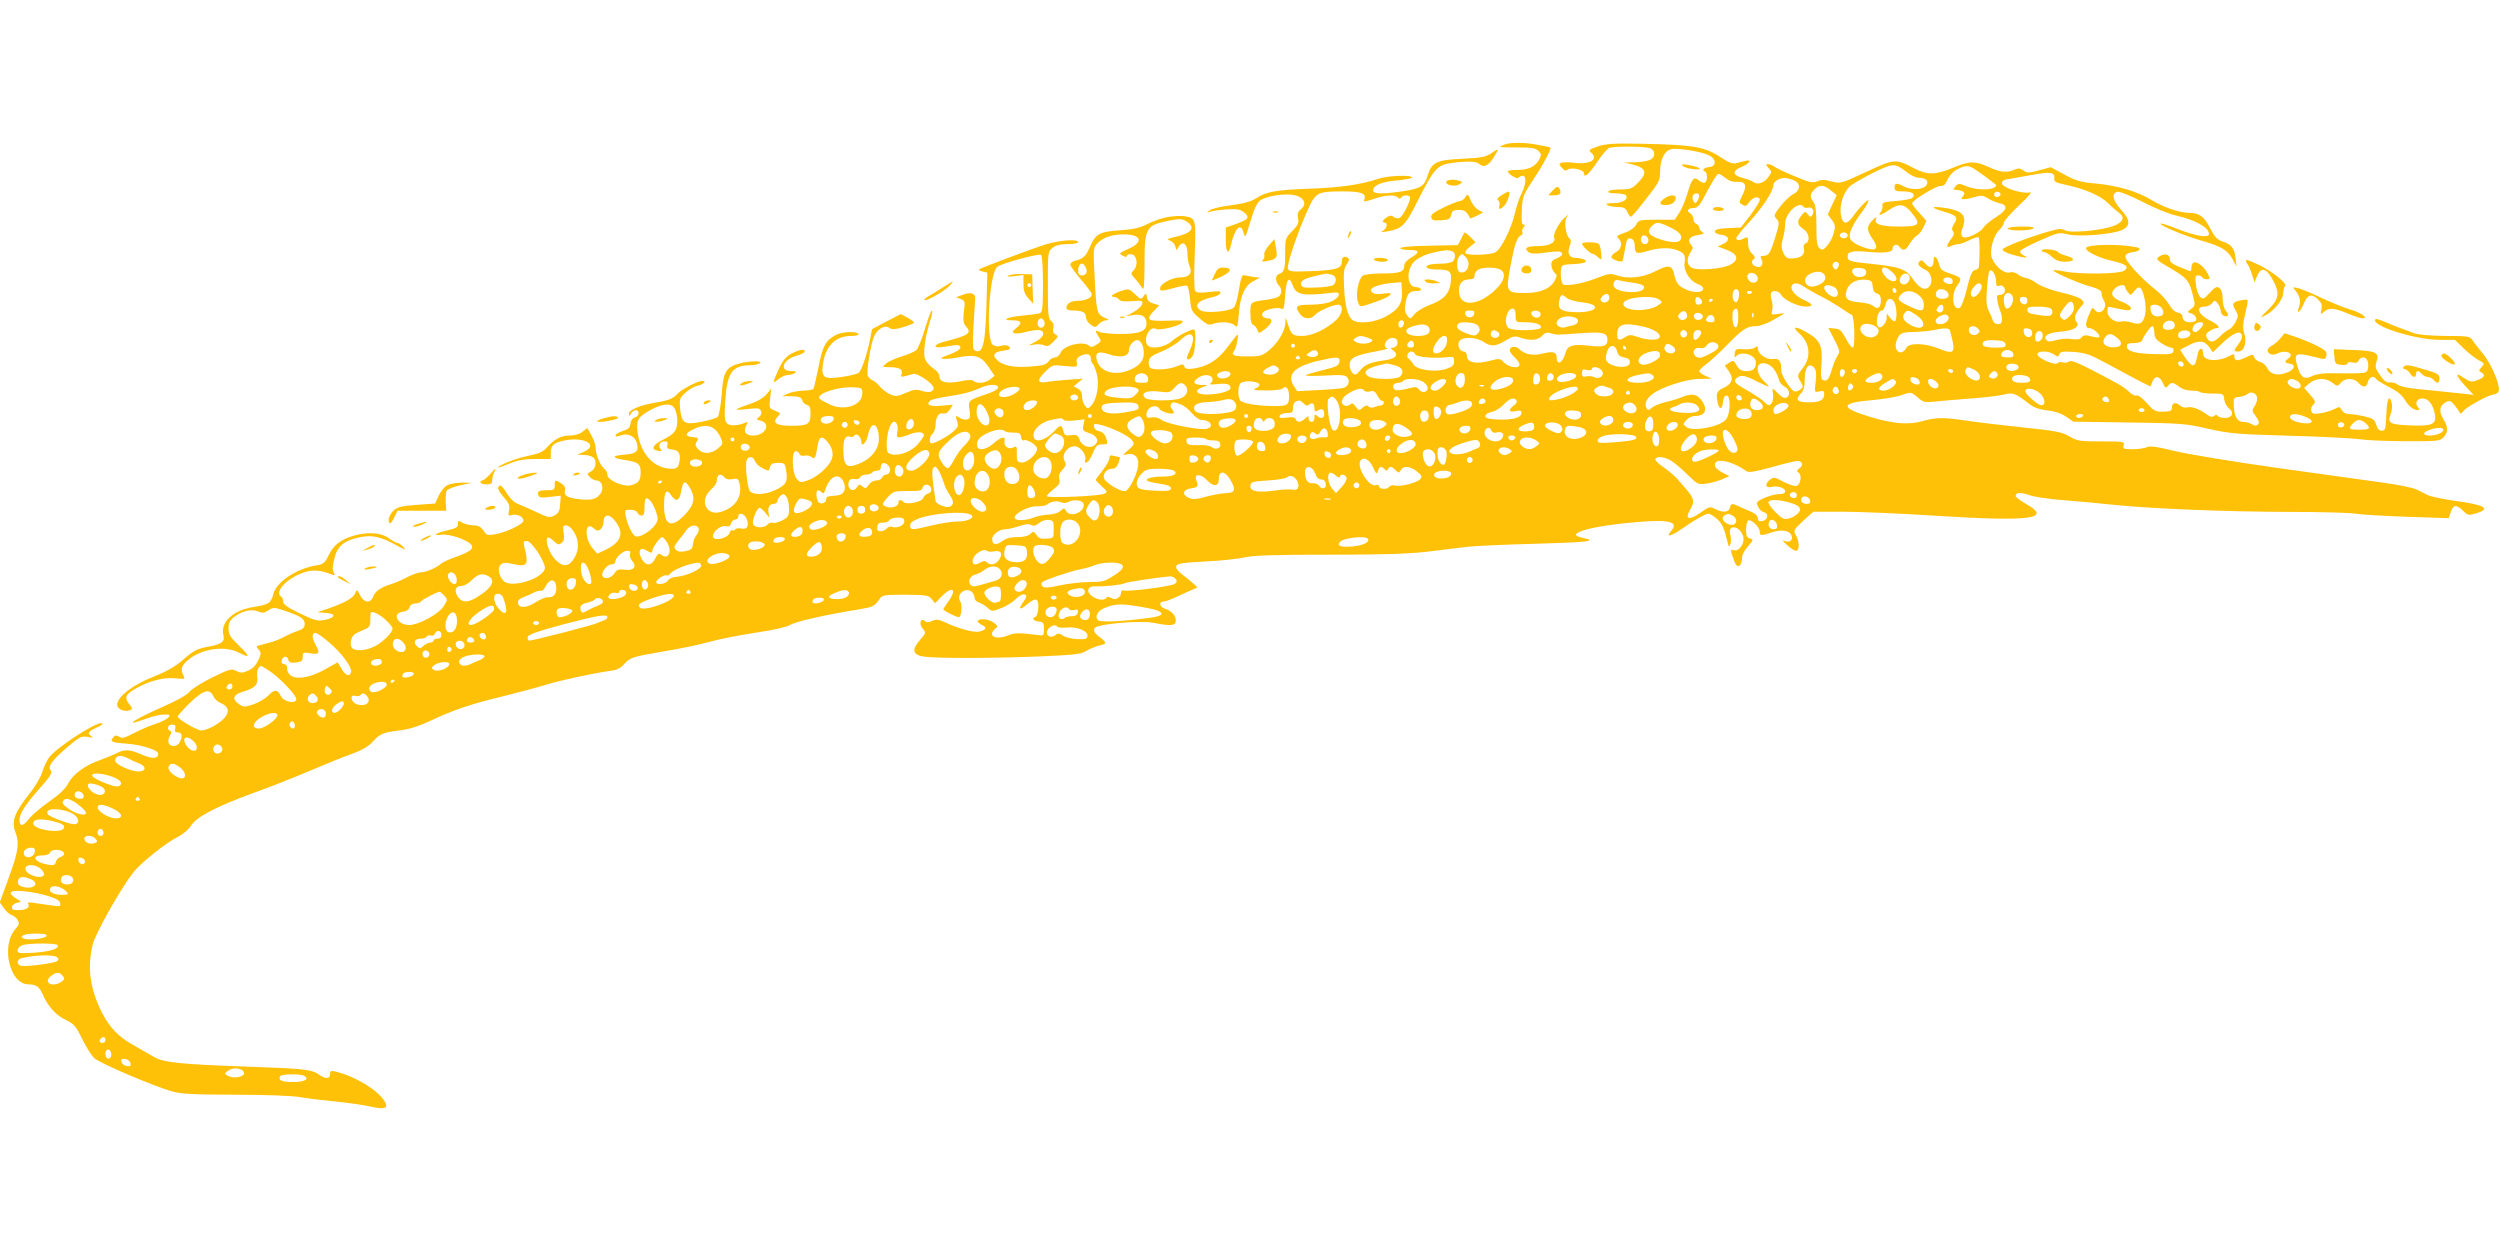 <?xml version="1.0" standalone="no"?>
<!DOCTYPE svg PUBLIC "-//W3C//DTD SVG 20010904//EN"
 "http://www.w3.org/TR/2001/REC-SVG-20010904/DTD/svg10.dtd">
<svg version="1.0" xmlns="http://www.w3.org/2000/svg"
 width="1280pt" height="640pt" viewBox="0 0 1280 640"
 preserveAspectRatio="xMidYMid meet">
<g transform="translate(0,640) scale(0.1,-0.1)"
fill="#ffc107" stroke="none">
<path d="M7703 5660 c-13 -5 -23 -11 -23 -12 0 -2 40 -3 90 -3 72 0 93 -3 107
-18 16 -16 16 -20 3 -45 -21 -36 -55 -52 -112 -52 -27 0 -48 -3 -48 -7 1 -15
49 -43 55 -33 3 5 13 10 21 10 20 0 18 -44 -5 -89 -11 -21 -27 -68 -35 -104
-18 -78 -71 -184 -100 -199 -25 -14 -141 -17 -153 -5 -4 5 5 20 22 33 l30 24
-27 27 c-15 15 -29 25 -30 22 -2 -2 -10 -17 -18 -34 l-16 -30 -147 -3 c-87 -1
-147 -7 -147 -12 0 -6 20 -10 45 -10 54 0 57 -11 10 -39 -20 -11 -35 -28 -35
-39 0 -34 -21 -42 -110 -42 -53 0 -93 -5 -103 -12 -23 -17 -38 -104 -24 -135
12 -28 6 -28 92 2 77 26 102 52 41 42 -43 -7 -66 0 -66 19 0 15 53 31 115 36
l40 3 3 -48 c4 -61 -20 -96 -90 -131 -50 -25 -116 -34 -153 -20 -31 12 -48 66
-53 166 -4 81 -2 102 13 124 14 21 15 28 4 35 -17 10 -29 2 -29 -20 0 -35 -27
-44 -150 -49 -105 -4 -120 -3 -126 12 -7 19 50 188 102 302 40 89 50 94 178
94 97 0 123 -10 111 -42 -5 -13 2 -12 47 3 60 21 109 24 125 8 8 -8 13 -8 17
0 10 15 46 14 46 -1 -1 -25 -39 -98 -55 -104 -8 -4 -22 -1 -29 5 -11 9 -19 9
-35 -1 -22 -14 -28 -28 -11 -28 17 0 11 -28 -7 -40 -15 -9 -13 -10 12 -6 85
14 98 27 166 162 82 163 98 180 175 190 78 10 124 8 137 -5 21 -21 47 -11 72
29 33 51 32 54 -9 26 -29 -20 -51 -24 -151 -29 -133 -6 -155 -18 -177 -90 -15
-50 -36 -63 -125 -76 -103 -16 -153 -14 -153 4 0 26 45 45 123 51 42 4 77 11
77 15 0 15 -127 10 -175 -7 -87 -29 -190 -44 -345 -50 -177 -6 -226 -15 -278
-49 -27 -17 -63 -27 -129 -36 -51 -6 -101 -18 -110 -26 -17 -14 -17 -14 2 -7
11 4 49 9 85 12 55 3 69 1 90 -16 31 -25 22 -36 -45 -60 l-49 -17 0 -60 c-1
-69 15 -85 27 -28 19 85 50 116 64 62 8 -30 10 -27 36 60 20 66 34 95 51 106
35 23 133 37 178 25 47 -13 60 -46 29 -71 -16 -13 -19 -24 -15 -46 5 -24 0
-36 -30 -66 -35 -36 -36 -40 -36 -115 0 -81 -4 -95 -32 -105 -20 -7 -19 -40 0
-59 16 -16 15 -43 0 -56 -7 -5 -35 -13 -63 -17 -85 -11 -83 -10 -83 -70 0 -36
5 -56 15 -59 7 -3 17 -14 21 -25 7 -20 8 -20 40 5 36 28 42 54 13 54 -24 0
-37 18 -23 32 15 15 78 27 93 17 11 -7 15 7 19 68 5 82 21 104 38 54 18 -52
51 -58 212 -39 38 5 31 -24 -10 -44 -23 -11 -60 -17 -107 -18 -78 0 -86 -7
-57 -48 18 -26 56 -29 75 -6 16 20 93 54 120 54 29 0 24 -46 -8 -77 -53 -49
-125 -83 -175 -83 -50 0 -56 5 -74 60 l-12 35 -1 -30 c-2 -41 -39 -102 -84
-139 -35 -28 -46 -31 -107 -31 -72 0 -89 6 -72 27 13 16 28 97 15 83 -5 -5
-28 -36 -52 -67 -46 -62 -102 -96 -171 -105 -30 -4 -41 -2 -46 10 -5 14 -9 14
-40 1 -41 -17 -121 -21 -136 -6 -5 5 -8 20 -6 33 2 19 17 29 65 49 34 14 78
40 97 59 59 57 84 26 46 -56 -16 -36 -17 -43 -4 -43 8 0 19 12 24 26 11 27 14
117 5 126 -8 8 -87 -32 -116 -59 -35 -32 -107 -43 -124 -20 -24 33 13 102 44
83 15 -10 115 14 131 30 14 14 6 15 -74 12 -101 -3 -111 4 -69 49 l28 30 -30
9 c-20 6 -31 16 -33 32 -3 22 -4 23 -17 5 -13 -17 -15 -17 -44 11 -30 28 -32
29 -71 16 -42 -14 -62 -30 -37 -30 8 0 20 -6 26 -13 7 -10 27 -12 67 -9 50 4
56 3 52 -14 -2 -10 -21 -29 -43 -41 l-40 -22 37 6 c44 7 68 -8 68 -43 0 -40
-35 -54 -133 -54 -49 0 -97 5 -108 10 -23 13 -24 7 -4 -24 15 -22 14 -24 -11
-41 -19 -12 -29 -14 -37 -6 -28 28 -133 3 -147 -35 -6 -14 -18 -24 -29 -24
-10 0 -25 -9 -32 -20 -11 -17 -29 -22 -95 -27 -84 -6 -141 5 -169 34 -26 26
-17 40 30 47 36 6 42 10 33 20 -9 9 -22 11 -40 6 -17 -6 -33 -4 -45 5 -37 27
-19 358 22 398 16 17 212 70 225 62 6 -4 10 -66 10 -150 0 -116 -3 -144 -15
-148 -8 -4 -48 -9 -90 -13 -78 -7 -114 -24 -51 -24 46 0 52 -13 20 -39 -21
-17 -23 -22 -11 -27 8 -3 32 -1 54 5 21 6 50 11 66 11 42 0 36 -35 -10 -59
l-38 -20 31 5 c17 3 40 1 50 -4 15 -8 25 -5 47 18 26 25 27 29 11 38 -12 6
-15 17 -11 32 4 16 0 28 -11 36 -15 11 -17 34 -17 184 0 168 0 172 24 191 16
13 39 19 77 19 30 0 54 5 54 10 0 17 -92 11 -165 -11 -65 -20 -318 -115 -340
-127 -5 -4 1 -9 15 -12 l25 -6 -3 -115 c-5 -241 -17 -301 -57 -285 -18 7 -18
22 -2 266 2 30 -24 37 -69 19 l-29 -11 24 -9 c22 -9 23 -13 16 -65 -5 -45 -3
-59 10 -74 32 -36 18 -46 -112 -80 -24 -6 -43 -16 -43 -22 0 -7 14 -8 43 -4
69 12 80 12 84 -1 4 -11 -27 -29 -82 -48 -40 -14 6 -17 70 -5 89 17 118 8 156
-48 l31 -46 -22 -18 c-24 -20 -70 -24 -86 -8 -6 6 -28 6 -65 -2 -70 -14 -109
-6 -109 25 -1 14 -13 29 -33 42 -17 11 -36 33 -41 48 -11 30 1 116 28 200 8
26 12 47 7 47 -4 0 -20 -43 -36 -95 -15 -52 -35 -101 -44 -108 -9 -8 -42 -22
-74 -32 -33 -10 -69 -26 -80 -36 -22 -18 -22 -18 18 -19 49 0 70 -12 61 -35
-6 -18 -6 -18 59 0 23 7 105 -50 105 -72 0 -20 -26 -26 -61 -14 -26 9 -40 7
-80 -10 -42 -19 -53 -20 -79 -9 -17 7 -41 25 -53 39 -12 15 -30 30 -40 34 -10
4 -20 14 -24 23 -8 21 14 157 32 201 17 40 57 62 79 44 11 -9 26 -9 70 4 31 9
56 20 56 23 0 4 -15 16 -34 26 l-34 18 -73 -38 -74 -39 -11 -55 c-15 -75 -42
-156 -58 -169 -7 -6 -45 -15 -86 -21 -92 -13 -105 -5 -97 62 12 95 63 148 145
148 26 0 41 4 37 10 -9 15 -82 12 -113 -4 -55 -28 -70 -57 -91 -164 -11 -56
-23 -107 -26 -112 -3 -6 -27 -10 -53 -10 -26 -1 -60 -7 -77 -15 l-30 -13 48
-1 c39 -1 50 -5 54 -20 3 -11 13 -21 24 -24 15 -4 19 -14 19 -44 0 -55 -13
-63 -97 -63 -80 0 -102 15 -70 48 15 15 14 17 -15 29 -30 13 -31 14 -25 63 l6
50 -25 -29 c-16 -19 -47 -37 -89 -51 -36 -12 -65 -24 -65 -26 0 -3 27 -2 60 2
52 6 61 4 66 -11 5 -11 1 -22 -10 -30 -15 -12 -14 -13 8 -19 56 -14 26 -76
-38 -76 -39 0 -52 20 -35 52 10 19 9 20 -7 13 -37 -15 -74 -17 -90 -4 -14 12
-16 29 -11 111 9 150 35 188 131 188 17 0 38 5 46 10 21 14 -54 13 -104 -1
-70 -19 -83 -43 -91 -158 -5 -60 -13 -107 -20 -115 -7 -7 -45 -18 -84 -26 -88
-16 -101 -8 -109 69 -4 47 -2 53 27 80 17 16 45 32 61 36 33 7 51 25 25 25
-22 0 -108 -45 -125 -65 -21 -25 -46 -35 -111 -46 -81 -13 -139 -37 -139 -58
1 -14 2 -14 11 2 5 9 17 17 24 17 22 0 18 -31 -4 -37 -12 -3 -21 -15 -23 -32
-2 -20 -11 -29 -38 -37 -19 -6 -36 -16 -38 -22 -2 -8 5 -9 27 -1 39 14 76 -7
83 -45 8 -38 -5 -49 -66 -54 -66 -5 -65 -17 1 -27 71 -10 83 -20 83 -64 0 -42
-11 -56 -52 -66 -37 -9 -118 27 -118 53 0 11 -7 26 -17 33 -21 18 -43 71 -43
105 0 14 -10 44 -22 65 l-21 38 -25 -20 c-15 -12 -40 -19 -66 -19 -44 0 -79
-19 -117 -62 -18 -21 -41 -31 -95 -42 -62 -12 -154 -49 -154 -60 0 -2 26 7 57
20 44 18 77 24 136 24 l77 0 0 28 c0 38 11 51 51 62 106 31 205 -15 117 -54
l-33 -14 36 -1 c20 -1 42 -8 49 -15 17 -21 9 -59 -16 -71 -19 -9 -19 -11 -4
-28 9 -9 24 -17 33 -17 28 0 41 -37 23 -65 -20 -31 -47 -38 -110 -31 -64 8
-80 18 -73 45 3 14 -2 25 -19 36 -31 20 -34 19 -34 -10 0 -22 -4 -25 -38 -25
-44 0 -53 -6 -45 -27 4 -11 17 -13 60 -7 l54 6 -3 -43 c-2 -35 -8 -46 -29 -58
-24 -13 -31 -12 -90 16 -35 16 -79 36 -97 43 -21 8 -42 29 -58 56 -14 24 -30
41 -35 38 -16 -9 -10 -25 22 -62 25 -28 30 -41 25 -65 -5 -26 -4 -29 16 -24
26 7 58 -9 58 -29 0 -18 -89 -60 -147 -70 -37 -6 -43 -4 -58 20 -13 19 -26 26
-49 26 -17 0 -43 6 -57 13 -23 13 -25 12 -25 -6 1 -16 -9 -22 -52 -32 -61 -14
-84 -30 -32 -23 37 6 123 -22 150 -48 21 -20 -1 -39 -75 -65 -33 -11 -67 -27
-75 -34 -26 -22 -78 -45 -103 -45 -13 0 -44 -11 -68 -23 -24 -13 -62 -30 -84
-37 -56 -17 -84 -37 -95 -66 -14 -35 -46 -31 -66 8 -16 31 -17 32 -25 11 -9
-24 -54 -50 -139 -79 l-55 -19 43 -3 c54 -4 51 -24 -5 -36 -37 -7 -50 -4 -127
33 -64 31 -86 46 -86 61 0 10 -4 22 -10 25 -33 20 14 80 90 114 54 24 93 26
148 7 39 -14 41 -14 31 2 -8 12 -7 32 3 72 15 64 49 92 129 109 62 14 110 3
189 -41 45 -25 52 -27 36 -9 -11 11 -24 21 -31 21 -6 0 -26 11 -45 25 -40 29
-109 33 -183 11 -64 -19 -101 -49 -125 -100 -19 -39 -26 -45 -64 -51 -101 -17
-201 -84 -218 -144 -13 -50 -22 -56 -103 -69 -106 -17 -170 -78 -153 -146 8
-31 -9 -44 -73 -56 -64 -12 -76 -18 -141 -74 -35 -30 -83 -57 -147 -82 -103
-40 -183 -102 -183 -142 0 -23 37 -39 66 -28 14 5 13 9 -5 32 -25 32 -19 49
33 78 70 40 143 59 202 53 50 -5 53 -4 44 13 -18 33 -11 54 27 84 68 55 184
71 253 36 62 -32 63 -24 5 33 -47 45 -55 59 -55 89 0 27 7 42 26 57 41 32 90
45 124 31 23 -10 33 -9 54 5 24 16 29 16 78 0 85 -28 108 -43 108 -69 0 -19
-8 -27 -37 -37 -20 -6 -50 -20 -67 -29 -17 -10 -51 -24 -76 -30 -25 -7 -51
-14 -58 -16 -11 -3 -10 -7 2 -19 12 -13 13 -21 4 -43 -18 -40 -30 -54 -63 -68
-24 -10 -34 -10 -56 1 -23 13 -33 10 -121 -33 -53 -26 -106 -59 -117 -73 -13
-17 -65 -46 -138 -78 -142 -63 -206 -104 -103 -67 61 22 96 30 129 27 27 -2
-9 -30 -62 -47 -29 -9 -78 -30 -110 -47 -48 -25 -62 -29 -77 -19 -14 9 -21 8
-31 -4 -18 -22 -7 -26 73 -32 72 -5 158 -33 158 -50 0 -27 -27 -29 -80 -7 -66
29 -91 30 -132 9 -17 -9 -55 -24 -84 -35 -75 -25 -141 -73 -164 -119 -14 -27
-45 -57 -99 -95 -43 -30 -91 -71 -105 -90 -28 -37 -46 -38 -46 -4 0 33 27 76
101 160 59 67 69 82 58 95 -16 20 7 51 91 123 57 48 66 53 99 48 27 -5 32 -4
18 4 -23 13 -14 26 31 45 20 9 31 18 24 21 -27 10 -236 -126 -272 -177 -11
-16 -27 -49 -34 -74 -8 -25 -36 -74 -64 -108 -81 -103 -95 -143 -71 -205 19
-50 12 -96 -36 -226 l-46 -127 21 -30 c11 -16 29 -32 40 -35 11 -4 25 -15 31
-27 9 -16 7 -24 -9 -41 -80 -85 -34 -287 64 -287 39 0 56 -12 74 -54 25 -59
67 -105 119 -129 39 -19 50 -31 82 -97 20 -41 48 -85 62 -98 26 -25 296 -140
394 -169 48 -14 104 -17 323 -18 155 0 294 -5 335 -12 39 -7 122 -17 185 -23
63 -6 144 -18 179 -26 70 -16 90 -9 72 24 -30 57 -151 131 -254 156 -23 5 -27
3 -27 -14 0 -25 -24 -26 -58 -1 -37 26 -78 30 -397 41 -312 11 -405 21 -449
50 -17 10 -61 35 -98 56 -79 43 -126 91 -167 171 -60 121 -75 227 -47 345 13
57 143 287 209 372 39 49 164 149 227 181 28 14 57 39 69 59 28 44 129 97 321
167 80 28 210 80 290 114 80 34 176 73 214 86 45 16 79 35 100 57 42 46 54 51
140 62 52 6 101 22 163 51 117 55 200 83 368 124 77 19 178 46 224 60 84 25
233 57 324 70 34 4 55 14 70 32 33 37 41 40 207 68 84 14 189 36 234 49 44 13
149 33 231 46 95 14 161 29 180 40 29 18 184 53 353 80 72 12 79 15 107 55 12
18 24 20 130 20 108 -1 119 -3 135 -22 l17 -22 34 35 c56 57 81 38 34 -26 -14
-19 -25 -37 -25 -40 0 -7 66 -40 79 -40 14 0 19 63 7 82 -22 35 27 74 59 48 8
-7 15 -21 15 -31 0 -10 10 -21 23 -24 12 -4 32 -16 44 -27 21 -20 23 -20 68
-2 26 9 60 31 76 47 18 18 35 27 45 23 13 -5 12 -10 -6 -37 -29 -39 -20 -46
18 -14 45 38 61 33 58 -17 -1 -23 -8 -44 -14 -46 -21 -7 -13 -21 16 -24 24 -3
27 -7 27 -38 0 -32 -2 -35 -25 -32 -104 13 -123 13 -161 -2 -62 -25 -106 -1
-63 35 14 11 13 15 -8 31 -24 18 -73 24 -82 9 -3 -4 6 -13 20 -20 30 -13 24
-27 -14 -35 -26 -6 -107 16 -181 51 -26 12 -39 13 -58 4 -19 -9 -29 -9 -39 0
-22 18 -30 -18 -9 -41 17 -19 16 -21 -14 -56 -45 -51 -39 -77 19 -86 62 -9
344 -9 592 1 181 8 212 11 241 29 19 11 49 23 66 27 39 8 39 15 1 43 -36 27
-38 47 -7 56 70 18 230 28 284 17 90 -18 113 -15 113 12 0 26 -23 51 -57 61
-27 9 -31 36 -5 36 9 0 44 13 77 29 33 16 69 32 80 36 19 6 19 7 -6 28 -14 12
-40 34 -59 48 -22 17 -31 31 -27 41 4 13 31 17 144 23 76 3 168 13 205 21 51
11 152 14 435 14 269 0 403 4 498 15 72 9 164 20 205 25 41 5 200 12 353 16
261 7 324 14 242 30 -107 20 40 62 287 82 159 13 206 -1 163 -48 -31 -35 6
-24 66 19 58 41 112 71 128 71 5 0 23 -11 40 -25 28 -24 39 -49 56 -120 6 -27
8 -28 15 -10 4 11 3 33 -1 48 -15 53 46 48 65 -6 12 -34 -17 -81 -45 -74 -21
6 -21 0 2 -60 14 -39 39 -21 39 27 0 11 14 35 30 53 28 33 29 35 10 40 -16 4
-20 14 -20 45 0 23 5 44 11 47 14 9 59 -34 59 -57 0 -22 7 -22 64 -3 48 16 89
9 99 -18 9 -23 -12 -38 -37 -26 -13 7 -9 -1 12 -20 18 -17 39 -31 47 -31 19 0
19 46 0 80 -14 24 -12 27 37 73 l52 47 150 0 c83 0 300 -9 483 -21 480 -30
592 -16 458 60 -30 17 -55 36 -55 41 0 19 25 21 70 5 25 -9 99 -20 165 -25 66
-5 188 -16 270 -25 204 -20 563 -35 900 -36 154 0 305 -4 335 -9 30 -5 150
-12 266 -16 l211 -7 11 31 c13 39 28 40 63 7 25 -25 28 -25 68 -13 76 24 44
43 -111 64 -62 9 -125 22 -140 30 -16 8 -40 20 -55 28 -16 8 -93 24 -173 35
-80 11 -325 45 -545 76 -220 31 -455 70 -522 86 -93 23 -127 27 -142 19 -11
-5 -43 -10 -72 -10 -46 0 -51 2 -46 20 5 19 0 20 -115 20 -110 0 -123 2 -163
26 -38 22 -69 28 -232 45 -103 11 -232 26 -285 34 -125 19 -167 19 -234 -1
-71 -20 -145 -15 -264 20 -161 48 -160 73 2 87 58 5 124 16 148 24 55 19 53
20 90 -11 28 -24 36 -26 88 -20 31 3 115 11 185 16 71 5 146 14 168 20 44 12
59 6 122 -43 28 -23 52 -32 98 -38 39 -4 73 -16 97 -32 l37 -26 285 -4 c267
-4 293 -6 405 -32 110 -25 146 -28 415 -36 162 -4 327 -13 365 -18 39 -6 145
-10 238 -10 154 -1 169 1 187 19 26 26 25 54 -1 96 -23 38 -19 68 14 85 18 10
24 8 43 -14 12 -14 24 -32 27 -39 3 -9 10 -6 22 10 14 19 130 82 152 82 4 0
14 4 21 9 23 14 -23 136 -75 199 -24 30 -50 63 -56 73 -11 17 -26 19 -137 19
-80 1 -138 6 -160 14 -19 8 -51 19 -70 26 -19 7 -55 21 -79 32 -24 10 -46 17
-48 14 -32 -31 200 -106 329 -106 l77 0 43 -42 c24 -24 59 -51 77 -61 32 -17
33 -18 17 -36 -16 -18 -16 -20 0 -29 22 -12 12 -27 -26 -40 -25 -9 -35 -7 -65
13 -47 33 -44 15 7 -41 l43 -46 -50 6 c-28 3 -97 10 -155 16 -126 11 -170 19
-189 34 -8 6 -24 9 -36 8 -16 -2 -29 8 -49 37 -24 35 -27 44 -18 70 16 46 -4
55 -120 59 l-99 4 3 -39 c3 -35 6 -38 36 -41 18 -2 32 1 32 8 0 6 10 8 25 4
18 -4 27 -1 31 10 3 9 14 16 24 16 20 0 31 -29 23 -61 -6 -21 -8 -22 -191 -20
-38 1 -75 -5 -93 -14 -39 -21 -59 -8 -75 45 -22 74 -14 78 95 50 49 -12 48
-12 53 15 2 15 -10 25 -52 46 -30 15 -79 35 -109 45 l-54 18 -21 -26 c-12 -14
-31 -31 -43 -37 -13 -6 -23 -18 -23 -25 0 -19 28 -28 50 -16 42 22 91 0 57
-25 -23 -16 -21 -23 6 -27 34 -5 26 -31 -15 -46 -47 -18 -85 -9 -100 24 -6 13
-22 27 -36 31 -13 3 -27 14 -30 23 -7 17 -9 17 -46 -1 -41 -19 -56 -18 -56 7
0 12 -4 13 -22 3 -63 -34 -138 -28 -138 10 0 32 -19 34 -26 4 -12 -55 -16 -63
-28 -63 -7 0 -24 18 -38 39 l-26 40 46 24 c53 27 79 24 106 -14 l16 -23 42 41
c48 46 84 67 98 58 15 -10 12 -30 -10 -58 -25 -32 -25 -37 0 -37 30 0 45 45
31 92 -9 28 -8 50 4 100 19 82 20 78 -17 71 -47 -8 -53 -17 -33 -50 16 -28 16
-32 1 -62 -10 -18 -25 -35 -34 -38 -9 -4 -30 -19 -45 -35 -33 -33 -52 -35 -67
-9 -8 16 -6 23 12 35 12 9 29 16 36 16 25 0 8 19 -38 42 -55 28 -69 68 -24 68
15 0 33 8 40 18 13 16 15 16 29 -2 8 -11 15 -28 15 -38 0 -10 7 -21 15 -25 24
-9 30 5 12 25 -10 11 -17 36 -17 62 0 28 -6 47 -16 55 -14 10 -22 6 -50 -24
-31 -33 -34 -35 -50 -20 -9 10 -19 38 -21 63 -5 37 -3 46 10 46 9 0 19 -4 22
-10 3 -5 15 -10 25 -10 17 0 17 2 3 30 -17 35 -57 65 -73 55 -5 -3 -10 -15
-10 -26 0 -12 -3 -19 -8 -17 -4 2 -28 11 -55 22 -33 13 -47 24 -47 38 0 24
-23 33 -49 18 -28 -15 -24 -20 54 -65 83 -49 92 -60 111 -131 15 -57 14 -59
-7 -75 -22 -17 -22 -17 -2 -23 26 -8 38 -35 19 -42 -29 -11 -61 0 -61 21 0 13
-8 22 -25 25 -16 3 -32 19 -45 42 -11 20 -42 54 -70 76 -75 58 -157 150 -153
170 2 11 14 18 33 20 40 5 54 20 24 26 -91 19 -259 15 -259 -5 0 -17 64 -48
128 -63 78 -18 95 -31 68 -52 -24 -17 -223 -20 -306 -4 -29 6 -55 8 -57 6 -7
-7 130 -67 190 -83 43 -12 57 -21 57 -35 0 -10 5 -27 12 -37 23 -37 -22 -82
-47 -47 -11 15 -14 12 -29 -24 -21 -52 -20 -70 2 -70 20 0 59 -36 50 -46 -4
-3 -22 -1 -42 4 -28 8 -38 7 -48 -5 -9 -11 -23 -13 -51 -9 -21 4 -56 1 -78 -5
-29 -9 -43 -9 -51 -1 -21 21 9 39 73 44 67 5 101 26 80 51 -14 17 -6 43 22 75
19 20 19 24 5 38 -8 8 -42 21 -74 29 -74 16 -144 42 -164 60 -8 7 -28 17 -45
21 -16 3 -37 13 -46 21 -10 8 -26 12 -41 8 -27 -7 -73 31 -90 75 -13 34 8 114
38 142 13 13 24 30 24 38 0 8 35 48 77 88 52 48 70 71 55 67 -36 -10 -142 25
-142 46 0 13 10 20 38 23 20 3 74 13 119 21 90 17 115 13 111 -18 -3 -17 6
-22 57 -33 96 -20 177 -54 217 -93 20 -20 47 -43 59 -52 29 -20 20 -46 -25
-64 -56 -24 -223 -40 -251 -25 -20 11 -34 10 -82 -4 -103 -29 -236 -81 -240
-93 -2 -6 19 -18 50 -27 63 -18 93 -20 59 -4 -12 6 -21 16 -19 22 2 6 47 31
100 54 94 42 99 43 145 32 53 -14 229 0 276 22 45 20 44 52 -4 104 -44 48 -51
86 -17 92 10 2 67 -21 126 -51 58 -31 137 -63 174 -71 99 -23 167 -61 167 -94
0 -22 -70 -11 -164 27 -43 17 -81 29 -84 26 -8 -8 126 -64 216 -89 97 -28 129
-48 155 -97 l18 -34 -5 44 c-5 50 -21 70 -68 85 -26 9 -39 23 -62 67 -29 59
-56 79 -104 79 -50 0 -131 27 -189 62 -76 47 -176 77 -290 88 -79 7 -103 14
-163 46 l-70 38 -59 -16 c-53 -14 -62 -14 -81 -1 -17 12 -27 13 -46 4 -38 -17
-74 -13 -132 14 -68 31 -98 31 -173 0 -97 -41 -138 -43 -206 -8 -97 51 -102
51 -248 -17 -129 -60 -130 -61 -177 -49 -36 10 -53 10 -73 1 -23 -10 -38 -7
-112 24 -48 19 -96 42 -107 50 -11 8 -27 14 -35 14 -11 0 -10 -5 4 -20 18 -20
18 -21 -2 -48 -21 -29 -56 -40 -76 -24 -7 6 -31 15 -54 21 -52 14 -56 35 -9
55 44 18 60 42 22 32 -14 -3 -36 -8 -49 -12 -15 -3 -36 4 -60 20 -96 65 -143
74 -419 80 -147 3 -186 0 -228 -14 -43 -15 -48 -19 -35 -30 41 -34 0 -63 -79
-54 -30 4 -62 4 -71 1 -14 -6 -14 -9 2 -26 12 -15 20 -17 29 -10 18 15 84 0
84 -18 0 -28 25 -6 68 58 23 35 51 67 60 71 27 11 191 9 213 -2 28 -15 24 -49
-7 -60 -14 -6 -49 -10 -77 -11 l-52 -1 39 -9 c75 -18 84 -43 32 -95 -30 -30
-40 -34 -89 -34 -31 0 -59 -4 -62 -10 -4 -6 11 -10 39 -10 25 0 48 -5 51 -10
13 -21 -17 -40 -64 -40 -33 0 -42 -3 -31 -10 8 -5 32 -10 53 -10 30 0 40 -5
49 -25 6 -14 14 -25 17 -25 7 0 43 44 108 129 37 48 43 63 43 104 0 60 22 105
56 113 33 8 157 -12 196 -32 36 -18 36 -56 1 -59 -27 -2 -43 -16 -25 -22 15
-6 16 -49 1 -58 -5 -4 -19 1 -29 10 -27 24 -37 13 -60 -64 -11 -37 -30 -83
-43 -102 l-23 -34 -92 0 c-88 0 -93 -2 -105 -25 -7 -14 -29 -31 -52 -39 -50
-18 -51 -19 -37 -33 20 -20 14 -54 -13 -68 -14 -7 -25 -19 -25 -26 0 -11 48
-29 57 -21 2 3 7 28 12 56 9 58 14 66 36 58 9 -4 15 -19 15 -36 0 -40 9 -43
66 -26 58 17 112 19 151 4 36 -13 44 -27 38 -64 -7 -39 26 -93 65 -108 60 -23
23 -56 -39 -36 -49 16 -69 36 -77 75 -11 57 -27 62 -97 26 -68 -35 -142 -42
-202 -21 -27 10 -41 8 -100 -15 -37 -15 -92 -30 -121 -33 -50 -5 -53 -4 -59
19 -4 14 -5 39 -3 54 3 28 5 29 66 32 60 3 79 13 46 26 -9 3 -27 6 -40 6 -30
0 -41 24 -27 61 8 21 8 31 -2 39 -19 16 -28 89 -13 109 12 14 11 15 -6 1 -31
-24 -66 -88 -59 -106 10 -26 -24 -44 -83 -44 -57 0 -73 -10 -49 -30 10 -9 32
-10 68 -6 88 12 100 11 105 -2 2 -8 -9 -18 -26 -24 -24 -9 -30 -17 -29 -37 1
-14 9 -31 17 -38 13 -11 13 -15 0 -40 -22 -41 -74 -63 -147 -63 -103 0 -105 3
-78 145 20 105 33 142 51 149 8 3 12 11 9 16 -4 6 -1 17 5 25 10 12 10 15 0
15 -9 0 -11 20 -8 74 3 70 6 77 60 159 50 75 93 156 86 162 -2 1 -30 7 -62 13
-69 14 -142 14 -173 2z m2059 -141 c20 -16 47 -29 60 -29 37 0 55 -16 42 -37
-15 -24 -75 -28 -113 -9 -40 21 -51 20 -51 -4 0 -17 7 -20 44 -20 47 0 66 -14
47 -33 -6 -6 -43 -13 -83 -16 -64 -5 -73 -8 -70 -24 2 -10 -2 -25 -9 -33 -18
-22 2 -17 43 11 53 36 79 32 117 -16 48 -59 39 -69 -64 -69 -94 0 -130 12
-120 38 5 13 2 13 -14 -2 -34 -31 -35 -54 -5 -97 35 -50 24 -67 -33 -49 -56
18 -83 38 -83 61 0 25 24 72 60 119 15 19 30 44 34 55 6 16 1 14 -23 -9 -17
-17 -41 -45 -53 -63 -33 -47 -55 -43 -63 10 -7 46 11 105 43 140 18 20 160 95
202 107 32 9 47 4 92 -31z m340 20 c17 -9 102 -71 118 -86 2 -2 -2 -8 -10 -13
-23 -15 -96 -12 -141 6 -38 16 -42 16 -57 0 -9 -9 -12 -16 -7 -17 49 -4 62
-13 45 -34 -10 -12 -9 -15 5 -15 10 0 35 5 56 11 33 10 42 9 66 -6 15 -10 41
-21 58 -25 48 -9 43 -35 -13 -70 -28 -17 -57 -41 -65 -53 -21 -32 -94 -64
-109 -49 -9 9 -9 20 1 47 16 44 8 69 -26 84 -30 14 -123 27 -123 18 0 -3 25
-13 54 -21 65 -19 73 -29 51 -62 -12 -18 -13 -29 -6 -38 8 -10 6 -20 -9 -39
-26 -33 -27 -51 -1 -37 11 5 28 10 38 10 10 0 35 9 56 20 21 11 42 18 47 15 7
-4 7 -111 1 -156 -1 -4 -9 -9 -20 -12 -14 -3 -24 -27 -41 -97 -13 -55 -29 -94
-37 -97 -37 -14 -45 72 -11 117 25 35 22 40 -40 60 -38 13 -47 20 -54 47 -10
40 -28 52 -28 19 0 -36 -20 -43 -42 -16 -14 18 -22 20 -30 12 -14 -14 -4 -27
34 -46 26 -13 36 -59 17 -82 -20 -25 -51 -12 -84 36 -37 53 -64 63 -214 79
-115 12 -121 14 -121 40 0 24 27 29 109 21 79 -7 121 -2 121 16 0 21 22 28 35
11 18 -25 31 -21 54 17 12 19 28 37 36 40 8 3 22 21 32 40 l16 35 -36 41 c-21
22 -37 44 -37 49 0 15 128 93 147 89 13 -2 23 7 34 32 10 22 30 43 50 53 40
20 53 21 81 6z m-1267 -51 c19 -15 39 -21 60 -19 43 3 51 -20 26 -69 -18 -36
-18 -37 0 -48 16 -10 21 -8 35 13 18 27 54 34 54 11 0 -8 -22 -43 -48 -78
l-49 -63 -66 -3 c-49 -2 -67 -7 -67 -17 0 -8 13 -15 32 -17 42 -4 48 -30 11
-47 l-28 -13 45 -17 c59 -22 66 -52 18 -77 -41 -21 -166 -31 -196 -15 -26 14
-28 47 -6 80 12 17 13 26 5 34 -25 25 -12 47 30 53 32 5 38 9 25 16 -9 5 -16
15 -16 22 0 8 -7 16 -15 20 -8 3 -15 14 -15 25 0 11 -8 24 -17 30 -21 11 -10
26 20 26 15 0 29 13 46 45 50 95 72 130 80 130 5 0 21 -10 36 -22z m344 -9
c42 -15 43 -52 1 -74 -16 -8 -45 -36 -65 -62 -33 -43 -34 -47 -19 -64 15 -17
15 -24 -6 -91 -25 -83 -34 -98 -62 -98 -15 0 -17 -4 -9 -18 13 -25 -2 -46 -28
-37 -22 7 -28 29 -10 40 7 5 3 14 -10 26 -14 13 -21 32 -21 55 0 31 -2 34 -19
24 -25 -13 -41 -13 -41 1 0 6 30 43 66 82 69 75 124 159 124 190 0 16 29 35
56 36 6 1 25 -4 43 -10z m195 -54 l30 -24 -23 -49 -23 -50 21 -28 c18 -25 19
-34 10 -66 -5 -21 -20 -50 -33 -65 -20 -24 -26 -25 -40 -14 -13 11 -16 34 -16
115 0 74 -4 107 -15 122 -20 26 -19 40 5 64 26 26 48 25 84 -5z m869 -20 c1
-5 -6 -11 -15 -13 -11 -2 -18 3 -18 13 0 17 30 18 33 0z m-1543 -7 c0 -7 -5
-20 -10 -28 -9 -13 -11 -13 -19 -1 -5 8 -7 20 -4 28 6 17 33 17 33 1z m534
-57 c3 -5 14 -7 25 -4 21 5 33 -17 20 -38 -8 -12 -12 -11 -23 4 -13 17 -15 16
-34 -8 -24 -30 -20 -47 14 -70 27 -18 33 -62 9 -71 -10 -4 -13 -14 -9 -28 7
-29 -15 -48 -58 -49 -26 -2 -35 3 -47 28 -11 23 -12 37 -3 72 7 24 12 59 12
79 0 53 73 119 94 85z m-689 -102 c52 -24 69 -43 61 -64 -7 -20 -50 -19 -110
1 -55 19 -66 37 -41 64 23 25 35 25 90 -1z m915 -44 c0 -8 -9 -15 -20 -15 -11
0 -20 7 -20 15 0 8 9 15 20 15 11 0 20 -7 20 -15z m-1020 -26 c0 -20 -24 -26
-35 -9 -4 6 -4 17 -1 25 7 20 36 7 36 -16z m-1006 -55 c19 -7 21 -35 4 -52 -7
-7 -33 -12 -59 -12 -26 0 -54 -3 -63 -6 -29 -11 -6 -24 42 -24 67 0 76 -9 70
-65 -7 -59 -35 -89 -107 -116 -31 -11 -66 -32 -78 -47 -23 -27 -23 -27 -38 -7
-12 14 -14 31 -9 60 8 52 20 65 56 65 17 0 27 4 23 10 -3 6 -15 10 -25 10 -40
0 -52 65 -21 116 22 36 86 62 178 73 6 0 18 -2 27 -5z m70 -30 c32 -32 8 -91
-31 -77 -16 6 -17 65 -1 81 15 15 13 15 32 -4z m1910 -32 c2 -4 1 -14 -4 -22
-7 -11 -12 -12 -21 -3 -6 6 -8 16 -5 22 8 13 23 14 30 3z m-1733 -32 c31 -17
23 -56 -19 -98 -91 -91 -192 -97 -192 -12 0 42 18 60 59 60 14 0 21 6 21 20 0
10 8 24 18 29 22 14 88 14 113 1z m1874 -15 c0 -25 -46 -33 -64 -11 -19 22 -4
38 32 34 24 -2 32 -8 32 -23z m132 3 c13 -12 23 -27 23 -35 0 -22 -38 -14 -59
13 -34 44 -6 61 36 22z m533 -50 c0 -21 4 -26 16 -21 18 7 35 -14 27 -34 -3
-7 -14 -13 -24 -13 -15 0 -18 -5 -12 -32 3 -18 10 -41 14 -50 5 -9 9 -28 9
-42 0 -19 -5 -26 -20 -26 -11 0 -23 8 -26 18 -3 9 -12 32 -21 49 -12 25 -15
51 -10 112 3 44 8 85 13 92 11 18 34 -18 34 -53z m-1220 16 c0 -23 -31 -30
-46 -9 -10 13 -11 22 -3 31 14 17 49 1 49 -22z m339 22 c16 -19 4 -42 -30 -56
-33 -14 -57 -8 -66 16 -14 37 70 72 96 40z m-2521 -2 c24 -7 29 -35 9 -53 -8
-6 -47 -12 -87 -13 -63 -3 -75 0 -78 14 -5 25 22 36 128 57 3 0 15 -2 28 -5z
m2959 -10 c3 -8 -1 -23 -10 -31 -23 -23 -52 0 -36 28 12 23 37 25 46 3z m218
-14 c3 -5 4 -14 1 -19 -9 -13 -46 -1 -46 15 0 16 36 19 45 4z m-1646 -16 c56
-7 76 -17 67 -32 -17 -28 -133 -21 -152 9 -10 16 5 42 21 35 8 -3 37 -8 64
-12z m1239 -20 c2 -22 9 -34 23 -37 13 -4 19 -14 19 -35 0 -38 -16 -49 -38
-29 -10 9 -41 17 -71 19 -63 4 -81 21 -65 65 12 34 48 54 94 51 31 -3 35 -6
38 -34z m-350 -3 c15 -10 51 -31 81 -46 30 -15 76 -42 103 -60 26 -18 53 -35
59 -37 14 -5 19 -168 5 -168 -6 0 -22 21 -36 48 -21 39 -30 48 -57 50 l-32 3
31 -60 c29 -56 30 -62 15 -84 -8 -13 -20 -41 -26 -63 -15 -53 -26 -68 -45 -61
-13 5 -15 19 -10 84 7 96 -8 125 -84 166 -53 29 -68 25 -31 -9 57 -51 64 -122
19 -179 -29 -37 -29 -38 -12 -67 16 -28 16 -30 -1 -43 -11 -8 -24 -11 -30 -9
-20 8 -67 83 -67 107 0 50 -10 63 -43 59 -35 -4 -77 26 -77 55 0 12 -3 13 -15
3 -8 -6 -33 -10 -57 -8 -39 3 -43 1 -46 -22 -3 -20 -1 -23 9 -12 29 27 99 4
99 -33 0 -32 -13 -45 -47 -45 -27 0 -37 6 -51 29 -15 27 -17 28 -39 14 l-22
-15 20 -28 c27 -36 18 -67 -27 -86 -35 -15 -41 -32 -28 -81 9 -33 22 -28 26
10 2 20 8 32 18 32 23 0 20 -98 -4 -124 -33 -37 -168 -62 -201 -38 -19 15 -19
16 -1 36 11 12 29 21 42 21 57 0 71 35 33 84 -23 30 -51 33 -102 11 -19 -8
-57 -19 -83 -25 -27 -6 -57 -19 -67 -28 -15 -13 -20 -14 -26 -3 -13 20 -2 49
26 71 47 37 178 80 245 80 l63 1 -32 14 c-18 8 -33 19 -33 24 0 6 17 23 38 38
20 15 69 60 107 99 79 81 100 94 147 94 19 0 59 15 93 35 60 34 60 34 21 28
-38 -6 -39 -5 -32 20 3 14 2 36 -3 49 -4 13 -6 29 -4 36 7 19 41 14 52 -7 15
-27 86 -61 127 -61 41 0 37 14 -9 34 -41 17 -71 51 -64 71 8 20 33 19 65 -4z
m907 9 c9 -15 -22 -60 -40 -60 -20 0 -19 29 2 52 18 20 29 23 38 8z m-754 -10
c24 -13 26 -50 2 -50 -20 0 -53 28 -53 47 0 16 24 17 51 3z m1489 2 c0 -5 6
-17 14 -27 14 -19 15 -19 34 5 15 19 23 22 32 14 17 -17 31 -92 24 -130 -9
-48 -27 -60 -67 -46 -18 6 -42 9 -54 6 -33 -9 -73 20 -73 52 0 24 3 26 28 19
15 -3 42 -9 60 -12 49 -8 41 21 -12 41 -51 20 -64 41 -40 67 17 19 54 26 54
11z m-1170 -23 c0 -5 -4 -9 -10 -9 -5 0 -10 7 -10 16 0 8 5 12 10 9 6 -3 10
-10 10 -16z m-808 -1 c7 -21 -4 -59 -16 -55 -22 7 -19 67 3 67 5 0 11 -5 13
-12z m1068 -3 c16 -19 4 -35 -25 -35 -27 0 -39 14 -31 35 7 19 40 19 56 0z
m-1000 1 c0 -11 -19 -15 -25 -6 -3 5 1 10 9 10 9 0 16 -2 16 -4z m854 -17 c17
-14 26 -30 26 -50 0 -33 -12 -36 -61 -13 -73 33 -80 42 -54 68 22 22 57 20 89
-5z m-1584 -15 c0 -19 -28 -30 -41 -17 -7 7 -5 16 6 27 18 18 35 13 35 -10z
m2065 6 c8 -24 -11 -60 -30 -60 -15 0 -22 60 -8 73 13 13 32 7 38 -13z m-2284
-5 c9 -9 45 -19 79 -23 112 -12 74 -56 -43 -50 -67 3 -84 18 -73 61 7 31 13
33 37 12z m474 -9 c18 -13 17 -14 -7 -30 -56 -37 -184 -28 -176 11 6 31 147
45 183 19z m214 1 c12 -15 5 -27 -16 -27 -7 0 -13 9 -13 20 0 23 13 26 29 7z
m1671 -8 c0 -25 -33 -22 -38 4 -2 12 3 17 17 17 15 0 21 -6 21 -21z m-1610 7
c0 -3 -4 -8 -10 -11 -5 -3 -10 -1 -10 4 0 6 5 11 10 11 6 0 10 -2 10 -4z m930
-15 c11 -22 14 -84 3 -95 -4 -4 -15 3 -25 16 l-18 23 0 -22 c0 -25 -27 -56
-41 -48 -20 13 -7 85 16 85 7 0 15 14 19 30 6 34 30 40 46 11z m918 -22 c2
-16 -6 -33 -23 -49 -22 -21 -27 -22 -40 -9 -13 13 -12 19 12 52 29 41 46 43
51 6z m-668 -9 c0 -19 -20 -27 -33 -13 -8 7 11 33 24 33 5 0 9 -9 9 -20z
m1120 0 c14 -26 5 -40 -25 -40 -22 0 -35 17 -35 46 0 22 48 17 60 -6z m-571 1
c8 -5 11 -16 8 -26 -6 -13 -15 -15 -54 -10 -65 9 -73 12 -73 30 0 12 12 15 53
15 28 0 58 -4 66 -9z m-2739 -36 c0 -34 1 -35 43 -35 56 0 87 -9 87 -26 0 -18
-150 -20 -168 -2 -25 25 -7 98 23 98 10 0 15 -11 15 -35z m1140 -9 c0 -46 -13
-68 -24 -40 -8 21 -8 69 1 77 16 16 23 4 23 -37z m-1352 17 c-2 -10 -12 -18
-23 -18 -11 0 -21 8 -23 18 -3 13 3 17 23 17 20 0 26 -4 23 -17z m338 6 c3 -6
2 -15 -3 -20 -13 -13 -43 -1 -43 17 0 16 36 19 46 3z m752 -12 c4 -21 -25 -34
-40 -19 -8 8 -8 16 2 27 16 19 34 15 38 -8z m1173 0 c63 -42 39 -88 -27 -52
-38 20 -49 42 -33 61 15 19 20 18 60 -9z m-1093 -4 c5 -17 -26 -29 -40 -15 -6
6 -7 15 -3 22 9 14 37 9 43 -7z m259 -5 c-3 -8 -6 -5 -6 6 -1 11 2 17 5 13 3
-3 4 -12 1 -19z m-199 -11 c2 -11 -3 -17 -16 -17 -26 0 -34 11 -20 27 14 17
32 12 36 -10z m1197 13 c10 -16 -15 -40 -41 -40 -28 0 -32 24 -6 39 22 13 39
14 47 1z m-1911 -6 c25 -10 19 -33 -11 -40 -16 -3 -34 -7 -40 -10 -19 -5 -43
6 -43 20 0 30 51 46 94 30z m-2717 -20 c8 -21 -13 -42 -28 -27 -13 13 -5 43
11 43 6 0 13 -7 17 -16z m1841 -11 c-5 -25 -28 -28 -28 -4 0 12 6 21 16 21 9
0 14 -7 12 -17z m3947 -8 c0 -13 -8 -21 -24 -23 -32 -5 -48 12 -31 33 18 22
55 15 55 -10z m-3588 9 c28 -8 38 -34 19 -52 -13 -13 -20 -13 -60 2 -43 16
-56 33 -39 49 8 9 50 9 80 1z m2070 -31 c9 -23 -21 -47 -51 -39 -36 9 -54 45
-31 62 20 15 73 0 82 -23z m1663 28 c0 -11 -28 -41 -39 -41 -16 0 -20 13 -10
31 10 19 49 27 49 10z m-3976 -7 c9 -3 16 -14 16 -24 0 -20 -19 -30 -60 -30
-64 0 -83 33 -27 49 41 12 52 12 71 5z m1113 -7 c55 -13 90 -38 79 -56 -10
-15 -63 -13 -111 4 -34 12 -43 12 -62 0 -33 -22 -43 -18 -43 13 0 53 34 63
137 39z m1712 -11 c8 -10 8 -16 -3 -25 -18 -15 -46 -3 -46 20 0 22 32 26 49 5z
m901 -18 c1 -27 8 -37 36 -55 20 -13 42 -23 50 -23 9 0 14 -7 12 -17 -3 -16
-15 -18 -94 -16 -98 2 -144 14 -144 38 0 16 1 17 44 19 16 1 31 6 33 11 8 25
44 75 53 75 5 0 10 -15 10 -32z m-1046 10 c31 -117 26 -126 -57 -93 -70 29
-153 31 -167 4 -26 -48 -69 -15 -49 38 14 37 25 43 89 43 30 1 73 5 95 9 60
13 85 12 89 -1z m421 -13 c0 -30 -39 -27 -43 3 -3 20 0 23 20 20 15 -2 23 -10
23 -23z m-2736 6 c16 -10 6 -31 -14 -31 -17 0 -28 17 -20 30 8 12 16 12 34 1z
m967 -2 c10 -17 -13 -36 -27 -22 -12 12 -4 33 11 33 5 0 12 -5 16 -11z m74 -2
c0 -14 -20 -37 -32 -37 -10 0 -11 34 -1 43 11 12 33 8 33 -6z m1748 -23 c-2
-10 -11 -20 -21 -22 -12 -3 -17 3 -17 21 0 26 18 41 33 27 5 -4 7 -16 5 -26z
m757 17 c0 -22 -55 -34 -62 -14 -3 8 0 19 8 24 20 13 54 7 54 -10z m-3245 -4
c8 -1 64 2 123 7 113 8 137 3 137 -34 0 -32 -21 -39 -94 -30 -82 10 -111 1
-121 -37 -13 -52 -45 -68 -45 -22 0 27 -20 32 -70 19 -50 -13 -94 -5 -119 21
-19 20 -51 17 -51 -5 0 -7 11 -23 25 -36 14 -13 25 -29 25 -37 0 -22 -54 -15
-78 10 -22 23 -23 23 -81 8 -68 -17 -111 -6 -111 29 0 11 -7 20 -15 20 -21 0
-35 31 -24 52 14 25 85 24 124 -2 40 -26 59 -25 113 6 40 24 49 25 77 15 48
-17 90 -14 111 10 12 14 25 18 39 14 11 -4 27 -7 35 -8z m2869 -16 c36 -27 22
-53 -26 -49 -41 3 -55 27 -33 53 16 20 30 19 59 -4z m-3832 -2 c22 -8 24 -12
13 -19 -20 -13 -61 -12 -80 0 -13 9 -13 11 0 20 19 13 32 12 67 -1z m401 -21
c-3 -37 -49 -71 -68 -52 -15 15 29 83 53 84 15 0 18 -7 15 -32z m-255 10 c7
-20 -4 -38 -22 -38 -14 -1 -13 -3 3 -15 30 -23 12 -42 -46 -50 -73 -10 -99
-21 -125 -52 -18 -23 -24 -25 -37 -14 -9 8 -16 27 -16 43 0 35 30 50 136 69
38 7 63 14 57 16 -28 10 -5 53 28 53 10 0 19 -6 22 -12z m-1301 -33 c13 -53
-3 -87 -52 -112 -81 -42 -166 -22 -184 42 -11 40 7 49 59 32 60 -21 105 -13
105 19 0 27 26 56 48 52 9 -2 19 -17 24 -33z m1388 9 c0 -14 -21 -19 -33 -7
-9 9 13 34 24 27 5 -3 9 -12 9 -20z m3028 4 c3 -15 -5 -18 -52 -18 -30 0 -58
5 -61 10 -13 21 8 31 58 28 40 -2 53 -7 55 -20z m-1470 -10 c2 -11 -12 -24
-47 -41 -41 -21 -52 -23 -67 -13 -25 19 -11 50 20 44 15 -3 27 2 35 14 14 23
54 20 59 -4z m-2168 2 c0 -5 -4 -10 -10 -10 -5 0 -10 5 -10 10 0 6 5 10 10 10
6 0 10 -4 10 -10z m1935 -3 c10 -8 15 -19 11 -25 -15 -25 -63 -4 -53 22 8 20
18 20 42 3z m-285 -27 c4 -18 14 -26 35 -30 22 -4 30 -11 30 -25 0 -40 -115
-25 -123 16 -1 9 2 28 8 43 12 34 42 32 50 -4z m45 20 c3 -5 1 -10 -4 -10 -6
0 -11 5 -11 10 0 6 2 10 4 10 3 0 8 -4 11 -10z m-1577 -28 c5 -15 -23 -26 -45
-17 -17 6 -17 7 2 21 21 16 37 14 43 -4z m1752 -12 c0 -20 -71 -55 -95 -46
-31 12 -13 48 30 61 47 14 65 9 65 -15z m1808 8 c3 -14 -3 -18 -26 -18 -35 0
-45 9 -30 27 15 19 52 12 56 -9z m-3062 -2 c6 -15 103 -23 174 -14 21 2 25 -1
25 -22 0 -20 -8 -28 -41 -39 -56 -19 -152 -5 -168 24 -6 11 -16 23 -23 28 -15
10 -6 37 13 37 8 0 17 -6 20 -14z m3271 -1 c19 -13 22 -13 27 1 5 14 18 16 75
12 61 -5 82 -12 178 -65 59 -32 132 -71 161 -86 l53 -26 9 24 c13 34 38 31 54
-6 11 -26 14 -28 26 -15 16 21 27 20 57 -4 15 -12 41 -20 63 -20 20 0 40 -3
44 -7 5 -5 33 -8 65 -8 55 0 56 -1 59 -30 2 -16 13 -37 24 -46 29 -22 17 -49
-21 -49 -16 0 -33 5 -36 10 -5 8 -11 8 -19 0 -10 -7 -20 -5 -37 8 -38 28 -79
43 -101 36 -12 -3 -27 1 -38 11 -21 19 -40 13 -40 -14 0 -14 -9 -18 -45 -19
-41 0 -48 4 -84 45 -23 26 -45 42 -51 38 -7 -4 -24 4 -39 19 -27 26 -59 44
-211 122 -60 31 -88 40 -97 33 -6 -6 -21 -8 -32 -4 -10 3 -22 1 -26 -4 -9 -15
-99 23 -103 43 -4 21 55 22 85 1z m-4932 -20 c0 -11 4 -23 9 -27 5 -3 15 -28
22 -54 14 -55 -1 -133 -30 -162 -16 -16 -18 -16 -32 2 -8 11 -14 32 -14 48 0
18 -7 31 -22 39 l-21 11 24 20 24 19 -75 -5 c-41 -3 -92 -8 -112 -12 -49 -8
-50 10 -4 55 34 33 36 34 99 27 63 -6 64 -6 60 17 -3 17 2 26 19 35 32 15 53
10 53 -13z m1070 5 c3 -5 -1 -10 -10 -10 -9 0 -13 5 -10 10 3 6 8 10 10 10 2
0 7 -4 10 -10z m203 -22 c-3 -20 -15 -26 -85 -43 -45 -11 -84 -23 -88 -26 -3
-4 40 -5 97 -2 84 5 106 3 116 -9 15 -18 7 -44 -16 -53 -9 -4 -67 -9 -128 -12
l-112 -6 -17 26 c-38 58 0 99 118 128 103 24 119 24 115 -3z m4322 -14 c0 -17
-22 -14 -28 4 -2 7 3 12 12 12 9 0 16 -7 16 -16z m-4037 -5 c38 -10 49 -33 25
-57 -17 -17 -139 -16 -163 2 -34 24 -4 45 95 65 3 0 22 -4 43 -10z m1937 -16
c12 -15 24 -39 27 -54 3 -15 15 -31 29 -38 27 -12 33 -48 9 -57 -9 -4 -25 4
-40 20 -30 33 -33 33 -27 -4 2 -17 -1 -37 -8 -45 -12 -14 -16 -13 -39 9 -14
13 -52 38 -83 56 -69 38 -77 49 -53 67 22 15 41 11 107 -23 62 -31 67 -30 29
5 -29 27 -41 68 -24 84 15 16 53 5 73 -20z m1255 7 c0 -18 -43 -26 -57 -12
-16 16 2 33 30 30 16 -2 27 -9 27 -18z m-3796 1 c24 -16 -6 -43 -43 -39 -36 4
-38 18 -5 35 29 15 30 15 48 4z m2751 -6 c9 -11 11 -32 6 -70 -6 -55 -6 -55
19 -49 20 5 25 2 25 -13 0 -31 -21 -43 -76 -43 -62 0 -74 13 -45 44 16 16 21
35 21 72 0 65 23 92 50 59z m-1090 -11 c20 -23 -10 -50 -37 -35 -11 5 -29 7
-41 4 -18 -4 -22 -1 -22 17 0 19 4 21 25 16 14 -4 25 -2 25 4 0 16 36 12 50
-6z m1904 5 c26 -12 40 -35 30 -50 -15 -24 -81 17 -71 45 8 19 9 19 41 5z
m-661 -5 c8 -8 -3 -34 -14 -34 -5 0 -9 9 -9 20 0 19 11 26 23 14z m65 -5 c-2
-6 -8 -10 -13 -10 -5 0 -11 4 -13 10 -2 6 4 11 13 11 9 0 15 -5 13 -11z m492
1 c0 -5 -4 -10 -9 -10 -6 0 -13 5 -16 10 -3 6 1 10 9 10 9 0 16 -4 16 -10z
m-3700 -15 c0 -19 -48 -31 -63 -16 -9 9 -8 14 3 21 23 15 60 12 60 -5z m3926
4 c9 -16 -12 -33 -31 -25 -14 5 -15 9 -5 21 15 18 26 19 36 4z m-4348 -26 c3
-20 -1 -23 -32 -23 -29 0 -36 4 -36 19 0 37 63 40 68 4z m1622 -7 c0 -37 -21
-54 -40 -31 -18 21 -4 65 20 65 16 0 20 -7 20 -34z m385 3 c0 -15 -7 -25 -17
-27 -13 -3 -18 3 -18 21 0 13 3 27 7 31 13 12 28 -1 28 -25z m69 16 c3 -9 -1
-18 -10 -22 -19 -7 -28 2 -21 22 8 19 23 19 31 0z m116 0 c0 -20 -78 -41 -94
-25 -8 8 -6 15 8 26 27 19 86 19 86 -1z m390 5 c25 -17 -16 -40 -71 -40 -75 0
-75 26 1 41 51 10 53 10 70 -1z m1175 0 c12 -19 -16 -40 -51 -40 -41 0 -44 14
-6 34 32 18 49 20 57 6z m-3428 -16 c3 -9 0 -20 -8 -26 -10 -7 0 -8 30 -5 50
6 71 1 71 -19 0 -17 -61 -34 -122 -34 -55 0 -66 22 -20 38 l27 10 -32 1 c-41
1 -49 15 -21 35 29 21 67 20 75 0z m4182 3 c15 -19 4 -27 -40 -27 -38 0 -55
12 -44 30 9 15 71 12 84 -3z m-2644 -7 c10 -17 -11 -36 -56 -49 -57 -17 -76 0
-36 35 29 25 81 32 92 14z m2083 -13 c3 -14 -1 -18 -20 -15 -12 2 -24 11 -26
21 -3 14 1 18 20 15 12 -2 24 -11 26 -21z m2337 13 c4 -6 33 -24 66 -41 40
-20 67 -41 81 -65 20 -34 45 -54 69 -54 9 0 8 4 -1 15 -18 21 -5 45 24 45 30
0 54 -32 63 -83 8 -50 -16 -60 -128 -55 -102 4 -118 12 -99 57 7 17 9 42 6 56
-13 50 -25 24 -28 -57 -3 -75 -5 -83 -23 -83 -14 0 -23 10 -29 31 -8 26 -16
32 -60 42 -29 7 -64 12 -78 12 -17 0 -31 8 -38 20 -10 19 -13 19 -39 5 -16 -8
-47 -17 -70 -21 -33 -5 -42 -3 -47 11 -4 9 0 23 9 32 15 15 13 19 -15 52 l-31
35 27 23 c34 29 84 30 118 3 25 -19 26 -19 43 0 23 26 67 26 90 0 24 -27 42
-25 49 5 6 25 30 34 41 15z m-4877 -16 c12 -8 22 -22 22 -30 0 -23 -29 -29
-44 -9 -12 16 -17 16 -64 4 -38 -9 -55 -10 -63 -2 -15 15 -3 33 21 33 10 0 22
5 25 10 10 15 78 12 103 -6z m115 9 c10 -10 -34 -53 -54 -53 -35 0 -32 27 6
48 23 13 39 15 48 5z m2303 -5 c10 -15 -32 -48 -62 -48 -33 0 -30 17 9 40 37
23 43 24 53 8z m209 -4 c12 -12 13 -20 5 -28 -13 -13 -44 4 -48 28 -4 21 22
21 43 0z m1846 6 c24 -13 25 -40 1 -40 -26 0 -56 25 -48 38 9 15 22 15 47 2z
m-5313 -18 c2 -6 -7 -16 -20 -21 -17 -7 -5 -10 53 -10 42 -1 80 4 86 10 18 18
33 0 33 -41 0 -45 -10 -50 -83 -49 -83 1 -158 14 -168 30 -13 21 -11 73 3 87
16 16 90 11 96 -6z m-378 -7 c17 -21 9 -48 -20 -62 -35 -18 -174 -17 -189 1
-21 25 12 39 74 31 51 -6 57 -5 78 19 25 29 39 32 57 11z m3412 -17 c-15 -15
-26 -4 -18 18 5 13 9 15 18 6 9 -9 9 -15 0 -24z m-4372 8 c0 -9 -25 -23 -62
-35 -90 -30 -92 -32 -84 -80 5 -33 3 -43 -10 -48 -9 -3 -25 -1 -35 5 -27 17
-30 15 -19 -14 8 -21 6 -29 -14 -49 -24 -24 -97 -65 -116 -65 -15 0 -12 36 5
50 8 7 15 26 15 42 0 41 16 67 38 61 12 -3 24 4 35 20 l16 25 -58 -5 c-59 -6
-83 5 -58 26 8 6 47 15 88 21 76 11 122 23 174 46 41 18 85 18 85 0z m720 -15
c0 -4 -9 -16 -20 -26 -16 -15 -31 -17 -81 -12 -69 6 -88 17 -64 37 33 27 165
28 165 1z m1767 23 c-3 -3 -12 -4 -19 -1 -8 3 -5 6 6 6 11 1 17 -2 13 -5z
m646 -11 c9 -3 17 -11 17 -18 0 -28 -70 -34 -91 -9 -11 14 -10 18 6 30 11 8
26 12 35 8 8 -3 23 -9 33 -11z m-3828 -27 c0 -62 -93 -93 -169 -56 -25 12 -48
25 -51 30 -15 24 92 60 170 57 48 -2 50 -3 50 -31z m805 24 c0 -15 -45 -41
-76 -43 -37 -3 -39 22 -4 40 30 15 80 17 80 3z m2858 -2 c-5 -17 -68 -48 -114
-55 -28 -5 -36 -3 -32 8 12 35 157 81 146 47z m1335 -3 c8 -18 -11 -31 -25
-17 -11 11 -3 32 12 32 4 0 10 -7 13 -15z m-2428 -5 c3 -6 17 -7 30 -4 19 5
26 0 38 -23 8 -15 19 -27 24 -25 4 1 8 -4 8 -10 0 -7 -7 -13 -15 -14 -8 0 -23
-4 -33 -8 -11 -5 -23 -4 -30 3 -8 8 -16 6 -30 -6 -18 -17 -19 -16 -36 5 -12
17 -19 20 -28 11 -6 -6 -19 -9 -27 -6 -28 11 -18 42 22 65 40 23 67 28 77 12z
m3461 -15 c26 -26 29 -60 6 -60 -17 0 -82 56 -82 72 0 22 49 14 76 -12z
m-2101 5 c3 -5 -1 -10 -10 -10 -9 0 -13 5 -10 10 3 6 8 10 10 10 2 0 7 -4 10
-10z m3210 -20 c4 -13 0 -31 -10 -47 -16 -24 -16 -27 5 -55 16 -22 19 -33 11
-41 -9 -9 -17 -8 -31 1 -11 6 -31 12 -45 12 -30 0 -46 27 -48 83 -2 40 0 42
28 45 17 2 34 8 40 13 16 16 43 10 50 -11z m-6035 -5 c0 -8 -9 -15 -20 -15
-11 0 -20 7 -20 15 0 8 9 15 20 15 11 0 20 -7 20 -15z m3398 -3 c2 -7 -3 -12
-12 -12 -9 0 -16 7 -16 16 0 17 22 14 28 -4z m-2074 -14 c32 -46 15 -173 -20
-150 -17 11 -35 143 -22 159 15 18 25 16 42 -9z m323 6 c8 -21 -13 -42 -28
-27 -13 13 -5 43 11 43 6 0 13 -7 17 -16z m3628 5 c10 -15 -1 -23 -20 -15 -9
3 -13 10 -10 16 8 13 22 13 30 -1z m-4471 -21 c8 -13 8 -23 0 -35 -16 -25
-184 -32 -204 -8 -20 25 5 45 59 46 25 1 60 5 76 9 41 11 56 8 69 -12z m1281
12 c3 -6 -1 -13 -10 -16 -19 -8 -30 0 -20 15 8 14 22 14 30 1z m160 -1 c4 -6
-2 -17 -14 -25 -31 -22 -26 -37 9 -29 24 5 30 3 30 -9 0 -24 -45 -37 -119 -34
-50 2 -66 7 -66 18 0 8 14 17 32 21 18 3 46 20 62 38 30 32 55 39 66 20z
m1245 -7 c27 -22 19 -42 -16 -42 -26 0 -40 20 -30 45 7 20 19 19 46 -3z
m-3700 -1 c0 -16 -31 -41 -51 -41 -21 0 -25 20 -7 38 14 14 58 16 58 3z m1365
-7 c11 -12 19 -13 29 -5 15 13 26 5 26 -21 0 -15 4 -17 19 -9 21 12 31 5 31
-21 0 -21 -20 -24 -38 -6 -9 9 -12 7 -12 -10 0 -13 -6 -22 -15 -22 -8 0 -15 7
-15 17 0 15 -1 15 -18 0 -23 -21 -41 -22 -48 -3 -4 10 -17 12 -46 8 -32 -4
-40 -2 -36 9 3 8 18 14 36 14 28 0 32 3 32 27 0 23 10 35 32 37 4 1 14 -6 23
-15z m861 5 c3 -6 0 -17 -7 -24 -21 -19 -105 -44 -119 -35 -16 10 -9 45 10 46
8 1 26 6 40 12 33 14 67 15 76 1z m-1709 -14 c8 -22 3 -25 -71 -37 -72 -12
-116 -2 -116 26 0 18 24 23 113 25 53 1 69 -2 74 -14z m220 4 c15 -6 41 -26
56 -45 16 -19 37 -34 47 -34 47 0 69 -33 30 -45 -30 -10 -202 23 -231 44 -16
12 -35 17 -52 14 -22 -4 -27 -2 -27 14 0 38 50 59 67 29 9 -16 73 -32 73 -19
0 5 -5 14 -11 20 -12 12 -4 33 11 33 5 0 21 -5 37 -11z m2321 -1 c28 -28 -2
-57 -39 -38 -31 17 -22 46 17 49 5 1 15 -4 22 -11z m313 2 c10 -6 19 -17 19
-24 0 -18 -37 -24 -100 -18 -50 5 -65 18 -32 28 9 3 24 9 32 14 21 12 58 12
81 0z m476 -7 c4 -11 -45 -43 -67 -43 -5 0 -10 9 -10 20 0 32 68 52 77 23z
m-5708 -7 c18 -22 25 -83 12 -113 -8 -19 -29 -36 -64 -53 -56 -27 -68 -53 -27
-58 19 -3 22 -1 13 8 -16 17 -5 40 19 40 15 0 19 -5 15 -19 -4 -16 1 -20 27
-23 34 -3 44 -26 32 -74 -5 -18 -13 -24 -36 -24 -91 0 -161 75 -176 189 -8 61
4 79 76 117 52 26 92 30 109 10z m1595 -8 c24 -40 29 -78 10 -85 -22 -8 -54
31 -54 66 0 46 21 55 44 19z m2334 -11 c4 -21 -16 -49 -29 -41 -5 3 -9 19 -9
35 0 24 4 30 17 27 10 -2 19 -11 21 -21z m-2241 -3 c3 -8 1 -20 -6 -27 -14
-14 -47 15 -37 32 10 16 36 13 43 -5z m3831 -10 c2 -15 -3 -23 -17 -27 -28 -7
-61 2 -61 17 0 39 73 48 78 10z m2012 16 c0 -5 -7 -10 -15 -10 -8 0 -15 5 -15
10 0 6 7 10 15 10 8 0 15 -4 15 -10z m-3665 -30 c0 -29 -32 -41 -41 -16 -9 24
4 48 23 44 12 -2 18 -12 18 -28z m780 5 c0 -25 -41 -32 -69 -12 -28 20 -11 39
32 35 29 -2 37 -7 37 -23z m-2505 -5 c0 -5 -4 -10 -10 -10 -5 0 -10 5 -10 10
0 6 5 10 10 10 6 0 10 -4 10 -10z m800 0 c0 -5 -4 -10 -10 -10 -5 0 -10 5 -10
10 0 6 5 10 10 10 6 0 10 -4 10 -10z m4275 0 c-3 -5 -13 -10 -21 -10 -8 0 -14
5 -14 10 0 6 9 10 21 10 11 0 17 -4 14 -10z m1141 -5 c48 -20 35 -39 -19 -31
-44 7 -70 23 -61 37 8 13 40 11 80 -6z m-7538 -12 c-4 -20 -45 -30 -60 -15
-16 16 1 32 33 32 24 0 30 -4 27 -17z m1582 -2 c15 -29 12 -67 -5 -81 -13 -11
-21 -10 -43 7 -38 28 -40 58 -5 77 37 20 40 20 53 -3z m2410 -1 c0 -24 -45
-39 -63 -21 -9 10 -8 16 7 27 29 21 56 18 56 -6z m205 -21 c0 -24 -5 -35 -18
-37 -23 -5 -32 23 -18 54 15 35 36 25 36 -17z m-3787 -5 c-5 -26 -38 -31 -38
-7 0 24 21 46 33 34 5 -5 7 -17 5 -27z m767 27 c3 -6 28 -7 57 -4 l51 6 -6
-30 c-5 -26 -2 -30 25 -39 42 -12 58 -38 36 -60 -24 -24 -67 -11 -80 24 -9 24
-15 27 -44 24 -29 -4 -34 -1 -40 22 -8 33 -14 33 -45 0 -53 -57 -113 -66 -107
-16 4 30 42 61 89 72 48 11 57 11 64 1z m880 0 c8 -13 -35 -41 -62 -41 -28 0
-32 36 -5 43 31 8 61 7 67 -2z m139 -3 c5 -10 7 -10 12 0 8 17 41 15 48 -4 12
-31 -10 -50 -56 -50 -44 1 -58 17 -44 52 7 17 32 19 40 2z m504 -10 c2 -12 -6
-19 -32 -24 -40 -7 -68 8 -59 32 8 22 87 15 91 -8z m-2567 -3 c-1 -15 -24 -12
-29 3 -3 9 2 13 12 10 10 -1 17 -7 17 -13z m2689 5 c13 -9 12 -12 -4 -25 -37
-28 -86 -14 -72 20 6 17 54 20 76 5z m5022 -7 c29 -26 22 -33 -32 -33 -54 0
-59 4 -33 32 20 22 41 23 65 1z m-7772 -8 c0 -8 -7 -15 -15 -15 -8 0 -15 7
-15 15 0 8 7 15 15 15 8 0 15 -7 15 -15z m254 -1 c3 -8 3 -26 0 -40 -7 -29 4
-30 63 -8 42 16 73 14 73 -5 0 -6 -14 -26 -31 -46 -33 -37 -95 -61 -135 -51
-21 6 -24 13 -24 49 0 85 35 150 54 101z m3261 -10 c0 -14 -8 -20 -34 -22 -50
-5 -62 14 -20 32 41 18 54 16 54 -10z m139 4 c8 -13 7 -21 -2 -30 -9 -9 -19
-8 -47 5 -19 9 -35 21 -35 26 0 25 68 24 84 -1z m366 8 c0 -16 -19 -25 -37
-18 -23 8 -14 32 12 32 15 0 25 -6 25 -14z m230 -1 c0 -20 -39 -40 -53 -26 -7
7 -6 15 3 26 16 19 50 20 50 0z m3413 0 c1 -5 -6 -11 -15 -13 -11 -2 -18 3
-18 13 0 17 30 18 33 0z m-7503 -72 c0 -54 -41 -104 -106 -129 -60 -23 -75 -9
-76 71 -1 57 11 79 38 68 6 -2 15 1 19 7 10 16 35 -7 35 -32 0 -31 26 -5 34
34 3 17 11 38 18 45 18 22 38 -11 38 -64z m1222 40 c32 -14 66 -36 74 -47 13
-19 12 -23 -18 -49 -33 -29 -33 -29 -6 -23 38 9 62 -18 55 -62 -8 -46 -44
-119 -64 -126 -21 -8 -107 44 -111 67 -5 24 16 47 42 47 15 0 25 9 33 30 6 17
8 30 5 30 -4 0 -17 3 -29 6 -18 5 -23 2 -23 -12 0 -11 -16 -39 -35 -63 -19
-24 -35 -46 -35 -48 0 -2 14 -17 31 -33 29 -26 30 -29 13 -38 -25 -12 -294
-24 -294 -12 0 5 16 21 35 36 28 21 34 31 29 51 -5 17 0 31 16 48 18 19 20 27
11 44 -22 40 29 92 69 71 25 -13 43 -47 36 -67 -4 -9 -1 -13 6 -11 12 4 19 14
40 63 10 23 20 30 41 30 30 -1 31 2 18 39 -6 14 -19 26 -33 28 -13 2 -24 11
-26 22 -4 16 0 18 28 12 18 -3 59 -18 92 -33z m1479 16 c35 -25 37 -37 6 -44
-33 -9 -77 11 -77 33 0 38 27 42 71 11z m-3545 -4 c12 -8 27 -29 34 -46 13
-30 12 -33 -14 -55 -34 -29 -77 -31 -102 -3 -15 16 -16 24 -6 39 10 17 8 19
-21 22 -42 4 -41 19 3 40 43 22 79 23 106 3z m2752 -2 c-4 -22 -22 -20 -26 1
-2 10 3 16 13 16 10 0 15 -7 13 -17z m1120 0 c-4 -20 -35 -30 -50 -15 -15 15
0 32 28 32 19 0 25 -5 22 -17z m555 11 c46 -8 52 -39 10 -55 -50 -19 -94 7
-79 46 6 17 14 18 69 9z m-1285 -33 c3 -18 -1 -22 -20 -20 -13 1 -31 -2 -41
-6 -23 -10 -39 5 -27 24 7 12 11 12 24 2 12 -10 17 -9 26 9 14 26 34 21 38 -9z
m838 14 c4 -10 14 -13 29 -9 28 7 41 -11 24 -32 -28 -34 -101 0 -86 40 8 20
26 21 33 1z m4874 5 c0 -15 -35 -30 -69 -30 -38 0 -40 15 -3 28 35 14 72 15
72 2z m-7366 -7 c4 -5 24 -8 44 -8 31 0 38 -4 40 -23 2 -12 7 -20 12 -17 16
10 70 -24 70 -43 0 -28 -54 -74 -81 -70 -21 3 -24 8 -23 45 1 38 -1 41 -18 32
-24 -13 -51 7 -45 33 8 27 -18 22 -56 -12 -51 -44 -97 -38 -82 10 12 37 116
76 139 53z m856 -12 c12 -24 -7 -51 -35 -51 -28 0 -81 42 -72 57 11 18 97 12
107 -6z m2879 -34 c17 -34 21 -51 13 -59 -17 -17 -42 -1 -57 37 -36 84 3 104
44 22z m-3911 21 c2 -10 -10 -30 -27 -46 -17 -15 -41 -48 -54 -72 -12 -24 -27
-46 -33 -47 -7 -2 -22 12 -33 31 -26 42 -22 54 44 115 49 45 96 54 103 19z
m3527 -19 c0 -24 -5 -34 -15 -34 -16 0 -25 37 -16 62 10 26 31 8 31 -28z
m-3064 21 c36 -20 12 -90 -32 -90 -18 0 -49 25 -49 39 0 13 41 61 51 61 6 0
19 -5 30 -10z m1179 -3 c0 -20 -22 -37 -47 -37 -25 0 -30 19 -11 38 16 16 58
15 58 -1z m1767 -4 c5 -15 -17 -20 -119 -28 -66 -5 -78 -3 -78 9 0 9 14 20 33
25 45 13 159 9 164 -6z m311 -9 c2 -14 -7 -29 -24 -43 -53 -42 -79 -19 -37 34
30 38 56 42 61 9z m-1998 1 c0 -9 -7 -18 -16 -22 -18 -7 -39 11 -30 26 11 17
46 13 46 -4z m428 3 c-6 -18 -28 -21 -28 -4 0 9 7 16 16 16 9 0 14 -5 12 -12z
m640 0 c-3 -7 -11 -13 -18 -13 -7 0 -15 6 -17 13 -3 7 4 12 17 12 13 0 20 -5
18 -12z m1030 -5 c-4 -20 -45 -30 -60 -15 -16 16 1 32 33 32 24 0 30 -4 27
-17z m-5028 -3 c0 -5 -4 -10 -10 -10 -5 0 -10 5 -10 10 0 6 5 10 10 10 6 0 10
-4 10 -10z m473 -8 c30 -33 38 -70 22 -101 -20 -39 -77 -87 -121 -101 -35 -12
-39 -11 -56 10 -23 28 -26 140 -4 140 8 0 16 -6 19 -14 4 -9 14 -12 26 -9 12
3 27 0 35 -6 18 -15 22 -8 31 52 8 50 21 59 48 29z m1941 11 c4 -5 22 -8 39
-8 22 0 33 -5 35 -18 4 -22 -24 -33 -44 -16 -9 7 -36 12 -68 10 -39 -2 -55 2
-59 12 -3 8 -3 18 0 21 9 9 88 7 97 -1z m1692 -8 c19 -15 19 -15 0 -30 -24
-19 -47 -19 -71 -1 -26 19 -13 46 23 46 15 0 37 -7 48 -15z m-1451 -5 c8 -13
-66 -79 -82 -73 -13 5 -18 64 -6 76 10 11 81 8 88 -3z m579 -7 c4 -9 3 -20 -2
-25 -11 -11 -42 1 -42 16 0 29 34 36 44 9z m254 -5 c4 -19 -44 -48 -78 -48
-25 0 -26 22 -2 42 35 31 75 34 80 6z m330 -1 c2 -10 -4 -19 -15 -23 -10 -3
-25 -9 -34 -14 -29 -15 -83 -21 -99 -11 -13 9 -13 12 0 25 17 16 107 46 130
43 8 -1 16 -10 18 -20z m-1100 -15 c3 -16 -2 -22 -16 -22 -22 0 -32 17 -24 38
7 20 37 9 40 -16z m-2640 1 c5 -17 -26 -29 -40 -15 -6 6 -7 15 -3 22 9 14 37
9 43 -7z m3078 -14 c9 -15 -14 -29 -48 -29 -32 0 -37 14 -10 29 23 14 49 14
58 0z m489 -8 c6 -21 -3 -71 -14 -71 -17 0 -31 27 -31 57 0 26 4 33 19 33 11
0 22 -9 26 -19z m325 9 c13 -9 13 -11 0 -20 -8 -5 -19 -10 -25 -10 -19 0 -38
18 -31 29 9 14 36 14 56 1z m-2972 -22 c5 -25 -61 -88 -92 -88 -35 0 -34 28 2
62 51 48 84 57 90 26z m368 -13 c7 -30 -12 -65 -35 -65 -24 0 -54 34 -49 57 4
21 45 44 65 36 7 -3 16 -16 19 -28z m785 25 c21 -12 26 -40 6 -40 -20 0 -58
30 -52 41 8 12 22 11 46 -1z m1209 0 c0 -5 -4 -10 -10 -10 -5 0 -10 5 -10 10
0 6 5 10 10 10 6 0 10 -4 10 -10z m218 -2 c26 -26 1 -91 -28 -73 -16 10 -30
52 -24 70 7 18 35 20 52 3z m1462 5 c-1 -5 -28 -21 -62 -36 -42 -20 -64 -25
-71 -18 -12 12 7 39 38 51 25 11 95 12 95 3z m-3812 -39 c4 -36 -19 -70 -42
-61 -21 8 -21 55 1 79 22 25 37 18 41 -18z m1827 16 c0 -22 -29 -18 -33 3 -3
14 1 18 15 15 10 -2 18 -10 18 -18z m-680 -20 c0 -8 -10 -16 -22 -18 -18 -3
-23 2 -23 18 0 16 5 21 23 18 12 -2 22 -10 22 -18z m65 6 c0 -8 -5 -18 -11
-22 -14 -8 -33 11 -25 25 10 16 36 13 36 -3z m-2335 -16 c4 -11 19 -27 35 -35
37 -19 37 -19 43 5 4 15 14 20 40 20 35 0 36 -1 43 -45 8 -53 -3 -70 -61 -96
-49 -23 -108 -24 -125 -4 -14 16 -26 135 -17 159 9 23 34 20 42 -4z m1515 -5
c14 -36 -6 -85 -33 -85 -31 1 -57 23 -57 50 0 55 72 83 90 35z m2160 10 c0 -8
-7 -15 -15 -15 -8 0 -15 7 -15 15 0 8 7 15 15 15 8 0 15 -7 15 -15z m1022 -8
c18 -12 55 -44 82 -71 47 -46 51 -48 92 -42 24 3 61 13 81 22 l38 16 -37 19
c-25 13 -38 27 -38 39 0 38 87 21 161 -32 13 -9 41 -4 130 20 63 18 122 32
131 32 26 0 33 -21 12 -37 -15 -11 -16 -16 -6 -22 20 -12 11 -65 -11 -69 -10
-2 -40 8 -67 22 -47 25 -49 25 -71 7 -25 -20 -19 -42 11 -34 29 8 70 -5 70
-22 0 -10 -11 -15 -32 -15 -18 0 -52 -9 -76 -20 -39 -18 -41 -21 -31 -44 6
-13 20 -27 31 -29 27 -7 19 -41 -10 -45 -16 -3 -22 2 -22 15 0 11 -13 23 -32
32 -18 7 -46 20 -62 27 -38 18 -43 18 -49 -6 -6 -24 -36 -26 -76 -6 -26 14
-30 13 -76 -20 -57 -40 -80 -33 -52 15 24 41 21 58 -15 101 -18 21 -42 48 -53
61 -12 13 -42 39 -68 57 -27 18 -45 37 -42 42 11 17 53 11 87 -13z m-4967 -7
c0 -18 -43 -26 -57 -12 -16 16 2 33 30 30 16 -2 27 -9 27 -18z m3434 -21 c17
-37 20 -39 26 -20 7 24 16 26 34 9 11 -10 14 -10 18 0 6 17 18 15 38 -5 16
-16 18 -16 27 0 13 24 48 21 83 -7 25 -20 27 -26 17 -39 -16 -19 -104 -41
-130 -33 -11 4 -24 0 -31 -8 -13 -15 -51 -10 -51 6 0 6 -7 7 -16 4 -33 -13
-99 91 -79 124 15 24 46 9 64 -31z m-2479 6 c15 -18 6 -45 -14 -45 -7 0 -16
-7 -20 -15 -3 -8 -16 -15 -29 -15 -14 0 -31 -10 -39 -22 -14 -20 -17 -21 -33
-8 -15 12 -18 12 -26 -3 -20 -34 -57 -9 -42 29 4 10 14 14 29 11 14 -2 25 2
28 9 3 8 16 14 30 14 14 0 28 5 31 10 3 6 15 10 26 10 12 0 19 7 19 20 0 23
22 26 40 5z m69 -9 c14 -17 4 -46 -15 -46 -18 0 -28 24 -20 45 7 19 20 19 35
1z m194 -28 c8 -18 18 -44 22 -58 4 -14 16 -37 26 -52 25 -34 24 -55 -1 -63
-18 -6 -70 16 -70 30 0 2 -5 38 -11 79 -10 73 -7 96 10 96 5 0 15 -15 24 -32z
m397 11 c18 -33 9 -64 -22 -67 -32 -4 -53 27 -44 64 8 31 50 33 66 3z m1524
-14 c7 -20 18 -30 31 -30 13 0 21 -8 23 -22 4 -26 -22 -32 -35 -9 -4 7 -19 13
-33 12 -18 -1 -27 6 -34 25 -5 15 -6 34 -3 44 10 25 39 14 51 -20z m-725 16
c26 -17 0 -31 -57 -31 -62 0 -100 -14 -70 -25 9 -4 38 -9 64 -13 34 -5 49 -12
49 -22 0 -12 -13 -15 -65 -13 -95 4 -110 9 -110 39 0 14 11 36 25 49 20 21 33
25 87 25 35 0 69 -4 77 -9z m-949 -25 c15 -29 7 -71 -16 -80 -25 -9 -54 12
-54 40 0 60 45 86 70 40z m2370 10 c0 -16 -21 -26 -55 -26 -29 0 -43 19 -24
31 23 14 79 11 79 -5z m-1131 -32 c31 -52 25 -68 -24 -69 -22 -1 -67 -9 -100
-18 -48 -14 -66 -15 -88 -6 -38 16 -31 43 13 49 35 6 37 10 25 42 -13 34 24
33 55 -1 32 -34 60 -33 60 3 0 49 31 48 59 0z m543 19 c11 -9 18 -11 18 -5 0
17 27 15 34 -3 3 -9 -7 -29 -24 -48 l-30 -32 -20 24 c-22 25 -27 81 -8 81 6 0
20 -7 30 -17z m-3132 -8 c8 -9 22 -12 40 -8 25 5 30 2 36 -21 16 -67 -18 -122
-92 -146 -77 -26 -117 57 -54 113 17 15 30 35 30 45 0 33 20 42 40 17z m1226
-10 c8 -30 -8 -80 -26 -80 -20 0 -32 47 -21 78 13 34 39 35 47 2z m1709 -15
c9 -27 -3 -43 -27 -37 -10 3 -49 1 -86 -4 -90 -13 -134 -5 -130 24 3 20 10 22
90 27 48 3 92 10 99 17 15 15 45 1 54 -27z m-2325 1 c15 -38 1 -65 -37 -68
-49 -4 -53 -6 -53 -20 0 -20 -30 -28 -41 -12 -11 18 -12 59 -1 59 4 0 13 -5
19 -11 8 -8 13 -5 18 12 22 72 72 93 95 40z m-930 5 c0 -3 -4 -8 -10 -11 -5
-3 -10 -1 -10 4 0 6 5 11 10 11 6 0 10 -2 10 -4z m143 -35 c29 -50 22 -85 -26
-136 -70 -73 -107 -56 -107 47 0 71 12 89 35 54 24 -37 43 -33 51 12 11 62 21
67 47 23z m3427 14 c0 -8 -7 -15 -15 -15 -8 0 -15 7 -15 15 0 8 7 15 15 15 8
0 15 -7 15 -15z m-2192 -18 c2 -12 -4 -20 -16 -24 -11 -3 -22 -13 -25 -22 -5
-21 -84 -38 -101 -21 -14 14 -26 13 -26 -4 0 -18 -33 -30 -60 -21 -27 8 -25
17 8 52 25 27 32 29 99 29 62 -1 73 2 77 17 6 24 39 19 44 -6z m532 -29 c0
-11 -7 -18 -20 -18 -15 0 -20 7 -20 28 0 16 3 32 7 36 10 9 33 -23 33 -46z
m3900 -3 c0 -8 -6 -15 -14 -15 -17 0 -28 14 -19 24 12 12 33 6 33 -9z m-5170
-14 c5 -11 10 -37 10 -58 0 -34 -4 -41 -34 -57 -19 -10 -42 -16 -50 -13 -8 3
-20 -1 -26 -9 -17 -19 -66 -18 -74 2 -7 18 19 84 33 84 5 0 19 -12 31 -27 21
-27 21 -27 16 -5 -7 33 3 52 25 52 10 0 19 6 19 13 0 14 19 37 32 37 4 0 12
-9 18 -19z m5238 -14 c2 -11 -3 -17 -17 -17 -23 0 -35 15 -26 31 10 15 39 6
43 -14z m-5936 -4 c9 -10 21 -35 28 -57 11 -34 10 -41 -7 -65 -26 -34 -79 -65
-99 -57 -16 6 -41 58 -51 107 -5 27 -3 29 25 29 17 0 32 -6 36 -15 3 -8 12
-15 21 -15 11 0 15 11 15 45 0 48 8 55 32 28z m822 -3 c12 -12 -8 -35 -45 -50
-42 -18 -56 -2 -34 40 14 27 20 31 43 25 15 -3 31 -10 36 -15z m876 0 c11 -11
20 -27 20 -35 0 -8 -9 -15 -20 -15 -23 0 -60 33 -60 55 0 22 36 19 60 -5z
m1783 13 c-7 -2 -21 -2 -30 0 -10 3 -4 5 12 5 17 0 24 -2 18 -5z m-1343 -13
c28 15 74 9 78 -10 8 -43 -69 -73 -90 -36 -9 16 -11 16 -29 0 -12 -11 -37 -18
-62 -19 -23 -1 -55 -7 -72 -14 -44 -18 -100 -19 -100 -1 0 23 75 60 117 58 20
-1 42 3 50 9 19 16 51 21 71 11 10 -5 25 -4 37 2z m148 -2 c17 -17 15 -73 -2
-87 -12 -10 -19 -8 -35 8 -25 25 -26 39 -5 69 17 25 25 27 42 10z m3537 1 c59
-15 75 -34 49 -59 -10 -10 -31 -22 -47 -25 -23 -6 -33 -1 -68 34 -22 22 -38
45 -34 51 8 13 45 13 100 -1z m-4657 -26 c5 -17 -26 -29 -40 -15 -6 6 -7 15
-3 22 9 14 37 9 43 -7z m1200 -27 c-2 -13 -10 -21 -23 -21 -23 0 -32 30 -14
51 16 19 41 -1 37 -30z m-1334 19 c8 -21 -3 -45 -20 -45 -8 0 -17 7 -20 15 -8
21 2 45 20 45 7 0 16 -7 20 -15z m66 -5 c0 -13 -7 -20 -20 -20 -13 0 -20 7
-20 20 0 13 7 20 20 20 13 0 20 -7 20 -20z m542 -26 c22 -14 -17 -34 -66 -34
-28 0 -88 -9 -134 -20 -103 -25 -112 -25 -112 -1 0 14 13 24 43 36 75 28 235
40 269 19z m-1150 -18 c16 -36 4 -60 -26 -52 -14 3 -28 1 -31 -4 -4 -6 -10 -8
-15 -5 -5 3 -11 -3 -15 -14 -9 -29 -85 -44 -85 -16 0 24 42 57 66 51 16 -4 23
0 27 14 3 11 12 20 21 20 9 0 16 7 16 15 0 24 29 17 42 -9z m5049 14 c22 -12
25 -38 5 -46 -19 -7 -56 13 -56 31 0 11 10 20 28 24 2 1 12 -4 23 -9z m-5722
-27 c48 -60 33 -108 -45 -146 l-46 -22 -23 27 c-45 53 -41 145 5 103 16 -14
22 -15 35 -5 8 7 15 22 15 35 0 43 29 47 59 8z m1161 23 c0 -11 -19 -15 -25
-6 -3 5 1 10 9 10 9 0 16 -2 16 -4z m320 -26 c0 -21 -38 -37 -64 -27 -8 3 -20
-1 -26 -9 -7 -8 -21 -14 -32 -14 -14 0 -19 6 -16 23 2 16 9 22 28 21 14 -1 29
5 33 12 4 8 24 14 42 14 28 0 35 -4 35 -20z m-395 -9 c0 -17 -67 -42 -85 -31
-16 10 -5 29 24 40 29 13 61 8 61 -9z m1160 -31 c0 -45 0 -45 -37 -48 -28 -2
-40 2 -51 19 -15 20 -17 20 -32 5 -11 -10 -33 -16 -66 -16 -35 0 -58 -6 -78
-21 -32 -23 -51 -19 -51 11 0 23 36 50 67 50 12 0 44 7 70 16 33 11 52 13 63
6 12 -7 22 -4 40 10 13 11 35 18 49 16 24 -3 26 -7 26 -48z m119 34 c48 -48
-16 -141 -73 -105 -17 11 -17 87 0 107 15 19 54 18 73 -2z m3584 -12 c3 -16
-2 -22 -16 -22 -22 0 -32 17 -24 38 7 20 37 9 40 -16z m-6159 -36 c26 -42 27
-91 2 -132 -28 -47 -57 -50 -97 -10 -31 31 -55 99 -40 113 3 4 17 -4 31 -17
21 -20 27 -21 41 -9 12 10 14 23 10 51 -5 33 -4 38 13 38 11 0 28 -14 40 -34z
m638 19 c3 -9 -1 -23 -10 -33 -8 -9 -17 -30 -19 -47 -2 -25 -9 -30 -38 -37
-24 -5 -39 -3 -49 7 -12 12 -10 18 10 44 13 16 32 41 42 55 20 29 54 34 64 11z
m531 -21 c-2 -12 -13 -20 -31 -22 -33 -4 -35 13 -4 38 24 20 41 13 35 -16z
m357 1 c0 -15 -8 -21 -32 -23 -37 -4 -44 13 -15 34 23 19 47 13 47 -11z m-135
-19 c0 -24 -26 -38 -40 -22 -6 9 -9 20 -5 26 9 15 45 12 45 -4z m-916 -31 c30
-46 9 -96 -29 -65 -11 9 -17 6 -30 -19 -20 -41 -50 -40 -71 0 -20 39 -6 61 26
41 24 -15 30 -15 30 -1 0 14 39 69 50 69 4 0 15 -11 24 -25z m604 13 c-5 -15
-58 -24 -58 -10 0 15 12 22 38 22 14 0 22 -5 20 -12z m2986 3 c10 -16 -21 -32
-72 -38 -63 -7 -90 1 -72 22 17 21 133 34 144 16z m-4251 -67 c20 -31 37 -67
37 -80 0 -54 -174 -110 -212 -68 -26 29 -32 68 -13 84 12 10 26 11 63 2 73
-16 80 -5 56 91 -5 22 -3 27 13 27 12 0 32 -21 56 -56z m1162 37 c0 -16 -49
-33 -71 -24 -17 6 -18 29 -1 37 24 10 72 1 72 -13z m293 -11 c4 -28 -20 -50
-55 -50 -31 0 -29 16 5 50 32 32 46 32 50 0z m1050 -26 c4 -40 -16 -56 -64
-52 -43 4 -60 24 -50 62 6 26 9 27 59 24 50 -3 52 -4 55 -34z m132 21 c11 -13
10 -20 -6 -42 -34 -45 -52 -51 -75 -24 -19 23 -25 61 -12 74 13 13 81 7 93 -8z
m-300 -18 c35 7 46 -11 26 -42 -17 -26 -45 -32 -63 -14 -8 8 -17 8 -31 0 -30
-16 -42 -14 -42 7 0 31 55 69 74 51 5 -4 21 -5 36 -2z m-1864 -13 c-4 -10 1
-25 10 -35 27 -30 10 -52 -36 -46 -33 4 -41 1 -55 -19 -16 -25 -49 -32 -60
-14 -10 17 23 60 45 60 11 0 20 6 20 13 0 21 39 57 61 57 16 0 19 -4 15 -16z
m509 -13 c0 -17 -79 -46 -101 -37 -38 15 19 58 71 54 18 -2 30 -9 30 -17z
m-716 -84 c8 -26 11 -50 7 -54 -13 -14 -41 14 -48 48 -16 74 18 79 41 6z m571
37 c0 -19 -77 -54 -126 -57 -22 -2 -40 -10 -45 -20 -10 -18 -59 -24 -59 -8 0
14 42 41 52 35 5 -3 15 2 23 12 13 18 99 51 138 53 9 1 17 -6 17 -15z m2144
10 c28 -11 18 -30 -33 -62 -44 -29 -57 -32 -122 -32 -41 0 -109 -8 -152 -17
-59 -13 -80 -14 -89 -5 -8 8 -8 15 -2 21 12 12 147 57 199 67 22 4 54 13 70
20 32 14 102 18 129 8z m-614 -29 c18 -21 8 -49 -20 -57 -14 -4 -46 -13 -72
-21 -42 -12 -49 -12 -60 0 -15 18 0 46 28 52 10 2 30 12 43 22 28 23 64 25 81
4z m94 9 c24 -9 19 -33 -10 -44 -30 -12 -44 -6 -44 20 0 24 24 35 54 24z
m-2876 -57 c2 -19 -1 -27 -12 -27 -18 0 -40 36 -31 51 13 19 40 4 43 -24z
m163 13 c39 -22 17 -62 -61 -109 -46 -28 -76 -27 -96 4 -20 31 -12 55 19 55
13 0 37 13 53 30 31 31 53 37 85 20z m3518 -14 c8 -10 8 -16 -3 -25 -15 -13
-241 -42 -263 -34 -7 3 -13 -1 -13 -10 0 -26 -29 -43 -50 -29 -12 7 -21 8 -25
2 -18 -30 -105 11 -92 43 4 12 17 16 44 15 49 -1 128 8 142 16 10 6 177 31
232 35 9 0 22 -5 28 -13z m-3071 -23 c-3 -31 -34 -44 -44 -19 -9 24 3 46 26
46 17 0 21 -5 18 -27z m-100 -16 c4 -35 -14 -59 -42 -55 -12 1 -40 -10 -64
-26 -47 -30 -85 -31 -90 -4 -2 12 6 22 25 29 15 6 41 17 56 25 16 8 33 12 37
9 5 -3 16 8 25 25 20 39 49 37 53 -3z m469 17 c8 -22 -15 -44 -26 -25 -10 16
-4 41 10 41 5 0 12 -7 16 -16z m1938 6 c10 -16 -14 -50 -35 -50 -28 0 -34 19
-14 41 19 21 39 25 49 9z m-1990 -30 c0 -22 -39 -19 -43 3 -3 15 1 18 20 15
12 -2 23 -10 23 -18z m1860 -32 c0 -21 -3 -38 -7 -38 -3 0 -13 -3 -21 -6 -16
-6 -57 31 -57 51 0 15 39 35 65 32 16 -2 20 -9 20 -39z m429 17 c9 -24 -37
-41 -71 -26 -27 13 -23 25 12 34 38 9 53 7 59 -8z m-2350 -3 c9 -14 -8 -29
-41 -36 -40 -9 -59 0 -42 20 7 8 20 12 30 9 11 -4 19 -2 19 4 0 13 26 15 34 3z
m331 -2 c3 -5 -1 -10 -10 -10 -9 0 -13 5 -10 10 3 6 8 10 10 10 2 0 7 -4 10
-10z m811 -2 c4 -6 -1 -17 -12 -25 -21 -15 -89 -14 -89 2 0 9 56 33 82 34 6 1
15 -4 19 -11z m-2071 -18 c17 -18 17 -21 -2 -52 -23 -40 -129 -98 -178 -98
-62 0 -90 62 -31 68 18 2 30 11 33 23 3 12 14 19 29 19 12 0 26 5 30 11 6 10
81 48 95 49 3 0 14 -9 24 -20z m300 -7 c30 -76 19 -106 -22 -59 -29 34 -31 76
-4 76 10 0 22 -8 26 -17z m875 7 c0 -28 -152 -82 -173 -61 -16 16 -1 26 68 50
66 22 105 26 105 11z m1960 -10 c0 -5 -7 -10 -15 -10 -8 0 -15 5 -15 10 0 6 7
10 15 10 8 0 15 -4 15 -10z m-2323 -17 c3 -7 -8 -17 -24 -23 -15 -6 -40 -17
-56 -26 -24 -14 -28 -14 -33 0 -8 22 2 34 36 41 16 4 32 11 36 16 8 13 36 7
41 -8z m1131 5 c-5 -15 -58 -24 -58 -10 0 15 12 22 38 22 14 0 22 -5 20 -12z
m1657 -41 c87 -16 96 -38 20 -49 -145 -20 -260 -26 -273 -13 -19 17 -1 49 35
63 60 23 86 23 218 -1z m-3345 -5 c0 -18 -93 -82 -119 -82 -27 0 -4 36 43 68
54 36 76 40 76 14z m2880 -2 c0 -22 -14 -40 -31 -40 -27 0 -36 30 -15 46 18
13 46 9 46 -6z m-2480 -7 c0 -14 -39 -33 -66 -33 -13 0 -20 31 -9 41 11 12 75
4 75 -8z m2544 8 c3 -5 15 -7 27 -4 17 5 20 2 17 -13 -2 -13 -12 -19 -30 -19
-14 0 -30 -3 -34 -7 -14 -14 -34 -8 -34 10 0 32 40 56 54 33z m106 -25 c0 -25
-15 -37 -37 -28 -16 5 -17 24 -1 40 20 20 38 14 38 -12z m-3604 -31 c19 -18
34 -37 34 -43 0 -21 -55 -75 -95 -93 -47 -22 -98 -24 -113 -6 -7 8 -8 24 -4
41 6 22 19 33 52 46 40 16 45 21 46 51 0 19 1 37 2 41 4 13 45 -6 78 -37z
m364 -5 c0 -40 -20 -66 -45 -56 -19 7 -19 55 0 83 23 32 45 19 45 -27z m770
20 c0 -6 -8 -13 -17 -16 -10 -3 -26 -10 -35 -14 -18 -10 -329 -90 -348 -90 -6
0 -10 8 -8 18 3 13 42 27 178 64 179 47 230 56 230 38z m-350 -30 c0 -5 -7
-10 -15 -10 -8 0 -15 5 -15 10 0 6 7 10 15 10 8 0 15 -4 15 -10z m2654 -19 c3
-5 25 -6 49 -4 53 6 110 -19 105 -45 -3 -14 -13 -16 -53 -14 -27 1 -60 9 -73
18 -17 11 -27 13 -35 5 -18 -18 -47 -13 -47 9 0 27 42 51 54 31z m-3154 -41
c0 -13 -7 -20 -20 -20 -11 0 -20 -4 -20 -10 0 -5 -8 -10 -17 -10 -9 0 -25 -8
-35 -17 -17 -15 -20 -15 -34 -1 -20 20 -10 38 21 38 13 0 27 5 30 11 4 6 13 8
21 5 8 -3 17 1 20 9 9 22 34 18 34 -5z m-575 -39 c62 -52 117 -126 113 -150
-6 -28 -28 -22 -48 13 l-21 35 -72 -40 c-104 -56 -187 -51 -187 12 0 11 -7 19
-16 19 -9 0 -14 7 -12 17 4 24 28 28 34 6 4 -15 12 -18 40 -15 28 4 34 8 34
29 0 23 2 24 40 18 45 -8 50 2 25 45 -18 32 -19 60 -1 60 8 0 40 -22 71 -49z
m800 39 c11 -17 -5 -32 -21 -19 -7 6 -11 15 -8 20 7 12 21 11 29 -1z m-57 -28
c2 -7 -6 -12 -17 -12 -21 0 -27 11 -14 24 9 9 26 2 31 -12z m-363 -12 c22 -24
13 -53 -16 -48 -27 4 -44 30 -36 52 9 22 30 20 52 -4z m312 -6 c8 -22 -18 -37
-36 -20 -7 8 -10 19 -7 25 10 16 36 13 43 -5z m-65 -29 c0 -5 -5 -11 -11 -13
-6 -2 -11 4 -11 13 0 9 5 15 11 13 6 -2 11 -8 11 -13z m-116 -16 c10 -17 -13
-36 -27 -22 -12 12 -4 33 11 33 5 0 12 -5 16 -11z m284 -19 c0 -6 -12 -15 -27
-21 -16 -7 -38 -16 -50 -22 -12 -5 -29 -7 -37 -4 -25 10 -19 34 12 45 36 14
102 15 102 2z m-525 -31 c0 -8 -12 -15 -27 -17 -32 -4 -40 23 -10 31 25 7 37
2 37 -14z m345 -8 c0 -23 -59 -44 -81 -30 -11 8 -10 12 5 24 21 16 76 21 76 6z
m-922 -35 c55 -36 146 -132 139 -149 -8 -22 -66 -9 -79 19 -16 35 -33 36 -63
4 -16 -16 -50 -37 -77 -46 -45 -15 -51 -15 -73 0 -40 26 -32 50 21 65 60 18
77 36 71 77 -4 26 6 54 20 54 2 0 20 -11 41 -24z m740 -18 c-5 -15 -58 -24
-58 -10 0 15 12 22 38 22 14 0 22 -5 20 -12z m-98 -32 c0 -3 -4 -8 -10 -11 -5
-3 -10 -1 -10 4 0 6 5 11 10 11 6 0 10 -2 10 -4z m-40 -21 c0 -18 -57 -46 -77
-38 -21 8 -15 33 10 43 36 14 67 12 67 -5z m-790 -10 c0 -8 -7 -15 -15 -15
-16 0 -20 12 -8 23 11 12 23 8 23 -8z m502 -37 c-16 -16 -37 4 -28 28 6 16 8
16 23 1 13 -13 15 -19 5 -29z m-600 -12 c6 -14 23 -30 39 -36 40 -17 46 -46
17 -77 -27 -30 -89 -63 -117 -63 -22 0 -121 58 -121 71 0 5 28 36 61 69 69 67
102 77 121 36z m528 -1 c15 -17 5 -35 -20 -35 -22 0 -33 23 -17 39 15 15 22
14 37 -4z m260 0 c18 -22 5 -45 -28 -45 -30 0 -52 16 -52 38 0 9 7 13 20 9 11
-3 23 -1 26 4 8 13 20 11 34 -6z m-120 -37 c0 -16 -31 -48 -47 -48 -21 0 -15
27 9 44 27 19 38 20 38 4z m-93 -44 c3 -8 1 -20 -4 -25 -12 -12 -48 14 -39 29
10 17 36 15 43 -4z m-247 -16 c0 -20 -67 -68 -94 -68 -40 0 -33 32 12 58 41
24 82 29 82 10z m90 -54 c0 -16 -16 -19 -25 -4 -8 13 4 32 16 25 5 -4 9 -13 9
-21z m-613 -14 c-4 -15 0 -20 14 -20 21 0 25 -21 9 -51 -13 -23 -48 -25 -57
-3 -3 9 0 26 7 37 9 15 10 22 1 25 -20 7 -12 32 10 32 16 0 20 -5 16 -20z
m102 -74 c7 -9 11 -23 7 -31 -7 -20 -40 -5 -56 25 -22 42 16 46 49 6z m139
-29 c4 -20 -25 -34 -40 -19 -15 15 -1 44 19 40 10 -2 19 -11 21 -21z m-480
-51 c15 -8 39 -19 55 -25 38 -15 36 -41 -5 -41 -38 0 -118 37 -118 54 0 29 27
34 68 12z m268 -49 c30 -26 28 -59 -3 -51 -34 9 -66 41 -60 58 9 23 31 20 63
-7z m-353 -43 c46 -16 61 -39 33 -50 -18 -7 -128 37 -134 54 -5 17 44 15 101
-4z m-44 -58 c16 -17 7 -36 -17 -36 -25 0 -62 28 -62 47 0 12 7 14 32 9 18 -4
39 -13 47 -20z m-101 -39 c2 -11 -3 -17 -17 -17 -23 0 -35 15 -26 31 10 15 39
6 43 -14z m287 -17 c3 -5 -1 -10 -10 -10 -9 0 -13 5 -10 10 3 6 8 10 10 10 2
0 7 -4 10 -10z m-342 -11 c28 -15 67 -50 67 -61 0 -17 -47 -7 -83 17 -37 26
-43 36 -30 48 9 10 21 9 46 -4z m205 -39 c48 -22 57 -50 15 -50 -35 0 -93 35
-93 55 0 20 26 19 78 -5z m-206 -26 c33 -17 39 -54 8 -54 -25 0 -128 38 -135
51 -21 33 66 35 127 3z m-74 -46 c23 -7 32 -15 30 -26 -7 -33 -158 -11 -158
22 0 26 52 27 128 4z m232 -54 c0 -8 -7 -14 -15 -14 -15 0 -21 21 -9 33 10 9
24 -2 24 -19z m-40 -29 c10 -12 9 -16 -3 -21 -25 -9 -51 0 -55 19 -4 22 40 24
58 2z m-312 -67 c-4 -28 -45 -38 -55 -13 -7 19 12 35 40 35 13 0 18 -6 15 -22z
m150 -6 c2 -7 -5 -16 -16 -19 -11 -2 -23 -14 -26 -25 -4 -18 -10 -20 -41 -15
-66 11 -89 47 -30 47 23 0 38 6 42 16 7 19 64 16 71 -4z m107 -42 c0 -22 -29
-18 -33 3 -3 14 1 18 15 15 10 -2 18 -10 18 -18z m-225 -40 c12 -12 18 -25 15
-30 -15 -25 -95 2 -95 32 0 26 54 24 80 -2z m165 -55 c0 -13 -8 -21 -24 -23
-28 -4 -46 11 -37 33 9 25 61 16 61 -10z m-221 5 c49 -18 26 -53 -27 -43 -31
6 -41 18 -33 38 6 17 25 19 60 5z m187 -66 c9 -11 8 -14 -7 -15 -56 -4 -92 14
-74 37 13 15 61 2 81 -22z m-96 -21 c42 -13 61 -24 63 -37 4 -17 -1 -18 -44
-12 -27 4 -67 10 -88 13 -30 5 -37 3 -31 -7 10 -17 -12 -30 -53 -30 -27 0 -33
4 -30 18 2 9 14 19 27 20 23 4 22 4 -8 23 -19 11 -29 24 -25 30 9 16 112 5
189 -18z m-7 -205 c-5 -14 -90 -23 -115 -14 -31 12 1 26 58 26 44 0 60 -3 57
-12z m57 -47 c11 -18 -38 -33 -122 -39 -73 -4 -83 -3 -83 12 0 9 10 21 23 26
30 12 174 12 182 1z m-5 -61 c10 -6 12 -12 4 -20 -12 -12 -168 -32 -189 -24
-23 9 -18 33 8 39 74 16 156 18 177 5z m31 -96 c11 -14 10 -18 -6 -30 -44 -32
-97 -6 -55 28 27 22 44 23 61 2z m219 -329 c0 -8 -7 -15 -15 -15 -16 0 -20 12
-8 23 11 12 23 8 23 -8z m30 -76 c0 -10 -7 -19 -15 -19 -15 0 -21 31 -9 43 11
10 24 -3 24 -24z m98 -42 c3 -14 -1 -18 -20 -15 -12 2 -24 11 -26 21 -3 14 1
18 20 15 12 -2 24 -11 26 -21z m566 -33 c9 -3 16 -12 16 -19 0 -19 -55 -29
-81 -14 -22 11 -22 12 -4 25 20 15 44 18 69 8z m325 -33 c26 -17 -1 -31 -59
-31 -57 0 -78 9 -65 30 8 12 105 13 124 1z"/>
<path d="M8770 5330 c0 -5 14 -10 31 -10 17 0 28 4 24 10 -3 6 -17 10 -31 10
-13 0 -24 -4 -24 -10z"/>
<path d="M7296 4961 c10 -11 30 -14 59 -11 l20 1 -20 9 c-28 12 -72 12 -59 1z"/>
<path d="M9151 4630 c14 -31 19 -36 19 -24 0 6 -7 19 -16 30 -14 18 -14 18 -3
-6z"/>
<path d="M3360 4250 c-12 -8 -12 -10 5 -9 11 0 29 4 40 9 18 8 18 9 -5 9 -14
0 -32 -4 -40 -9z"/>
<path d="M5526 3995 c-9 -26 -7 -32 5 -12 6 10 9 21 6 23 -2 3 -7 -2 -11 -11z"/>
<path d="M8616 5550 c6 -6 31 -14 55 -16 54 -6 34 11 -26 21 -31 6 -37 5 -29
-5z"/>
<path d="M7406 5471 c-11 -16 39 -30 63 -16 20 10 21 13 6 18 -24 10 -63 9
-69 -2z"/>
<path d="M7950 5425 l-23 -25 31 0 c32 0 40 12 24 38 -6 9 -14 6 -32 -13z"/>
<path d="M7687 5400 c-19 -12 -25 -20 -17 -25 6 -4 10 -16 7 -26 -6 -24 5 -24
26 -1 18 20 33 72 21 71 -5 0 -22 -9 -37 -19z"/>
<path d="M7502 5390 c-7 -11 -20 -20 -30 -20 -9 -1 -46 -15 -82 -33 -50 -24
-65 -36 -62 -50 3 -15 12 -17 50 -15 40 3 47 6 52 28 5 21 12 25 39 25 31 0
40 -7 58 -43 0 -2 16 4 34 13 l33 17 -24 13 c-14 7 -31 29 -40 49 -14 35 -16
35 -28 16z"/>
<path d="M8522 5384 c-30 -21 -28 -34 6 -34 30 0 52 16 52 37 0 18 -31 16 -58
-3z"/>
<path d="M6518 5313 c6 -2 18 -2 25 0 6 3 1 5 -13 5 -14 0 -19 -2 -12 -5z"/>
<path d="M5980 5289 c-30 -5 -77 -21 -105 -36 -39 -20 -70 -27 -141 -32 -104
-7 -125 -18 -154 -86 -20 -46 -34 -60 -72 -69 -16 -3 -28 -13 -28 -21 0 -7 25
-42 55 -77 30 -34 55 -68 55 -75 0 -18 -33 -33 -72 -33 -35 0 -58 -15 -58 -37
0 -8 13 -13 34 -13 48 0 66 -9 66 -34 0 -11 11 -29 24 -38 23 -16 25 -16 41 2
10 11 28 20 39 20 17 1 14 4 -10 14 -38 17 -41 29 -50 219 -7 126 -6 139 12
158 28 32 76 49 137 49 91 0 104 -39 25 -74 -49 -22 -51 -24 -30 -35 16 -8 22
-8 22 -1 0 6 10 10 23 8 29 -4 36 -57 11 -82 -16 -16 -15 -19 8 -44 14 -15 30
-36 36 -47 9 -15 11 11 12 116 0 196 5 205 129 230 53 10 64 9 86 -5 48 -31
28 -59 -54 -78 -45 -10 -49 -13 -31 -20 12 -4 24 -17 27 -28 l6 -21 14 21 c21
30 43 9 43 -41 0 -21 5 -49 11 -63 15 -33 -2 -56 -43 -56 -57 0 -127 -45 -104
-67 3 -3 32 2 65 12 32 9 63 15 69 12 5 -4 12 -34 15 -68 5 -58 8 -65 49 -99
35 -31 47 -36 66 -29 36 14 94 11 112 -6 16 -14 17 -10 23 60 7 91 31 144 75
166 l33 17 -33 4 c-18 3 -40 7 -48 9 -11 3 -17 -15 -27 -76 -8 -51 -18 -84
-29 -92 -24 -18 -137 -27 -163 -14 -43 24 -19 53 55 69 21 4 40 14 42 21 4 11
-8 12 -58 6 -48 -6 -64 -4 -71 6 -5 8 -6 91 -2 184 7 186 6 188 -52 198 -16 3
-55 1 -85 -4z m-422 -256 c13 -24 4 -43 -19 -43 -13 0 -19 7 -19 23 0 39 23
50 38 20z"/>
<path d="M10280 5230 c0 -13 110 -13 130 0 10 7 -7 10 -57 10 -42 0 -73 -4
-73 -10z"/>
<path d="M6906 5205 c-9 -26 -7 -32 5 -12 6 10 9 21 6 23 -2 3 -7 -2 -11 -11z"/>
<path d="M6496 5143 c-15 -18 -26 -39 -23 -47 3 -7 0 -19 -6 -26 -10 -10 -5
-11 23 -6 47 9 52 16 43 67 l-8 45 -29 -33z"/>
<path d="M8100 5152 c0 -11 44 -52 55 -52 5 0 17 -8 27 -17 19 -17 19 -16 16
22 -2 22 -7 43 -13 47 -14 10 -85 10 -85 0z"/>
<path d="M10455 5119 c-4 -5 1 -9 9 -9 8 0 27 -11 42 -25 19 -18 38 -25 65
-25 52 0 58 17 10 30 -22 6 -41 14 -43 19 -5 12 -77 21 -83 10z"/>
<path d="M7035 5070 c3 -5 22 -10 41 -10 21 0 33 4 29 10 -3 6 -22 10 -41 10
-21 0 -33 -4 -29 -10z"/>
<path d="M11500 5062 c0 -4 4 -12 9 -17 5 -6 14 -28 21 -50 l13 -40 14 33 c21
50 50 39 87 -35 29 -57 21 -88 -31 -139 -42 -40 -44 -44 -17 -30 45 22 94 82
94 114 0 16 5 33 10 38 13 13 -77 83 -146 113 -53 24 -54 24 -54 13z"/>
<path d="M7797 5033 c-16 -15 -6 -33 18 -33 18 0 25 5 25 20 0 20 -28 28 -43
13z"/>
<path d="M6219 4996 l-15 -33 35 14 c66 28 77 53 22 53 -21 0 -30 -7 -42 -34z"/>
<path d="M5165 4990 c-14 -7 -6 -8 28 -4 l47 6 0 -45 c0 -35 6 -53 25 -74 l25
-28 -3 75 -2 75 -50 2 c-27 1 -59 -2 -70 -7z m115 -50 c0 -5 -4 -10 -10 -10
-5 0 -10 5 -10 10 0 6 5 10 10 10 6 0 10 -4 10 -10z"/>
<path d="M4833 4932 c-22 -15 -56 -35 -73 -45 -18 -10 -30 -20 -27 -23 8 -9
102 45 128 72 28 30 25 29 -28 -4z"/>
<path d="M11752 4913 c23 -27 30 -57 18 -87 -15 -41 9 -22 26 21 19 45 39 51
70 22 20 -19 24 -30 20 -53 -6 -28 -5 -28 12 -13 25 23 52 21 122 -8 33 -14
67 -25 76 -25 34 0 -8 30 -65 46 -31 9 -96 36 -146 59 -49 24 -103 46 -120 50
-28 6 -29 6 -13 -12z"/>
<path d="M5738 4773 c7 -3 16 -2 19 1 4 3 -2 6 -13 5 -11 0 -14 -3 -6 -6z"/>
<path d="M11544 4735 c-9 -23 10 -40 25 -22 9 11 8 17 -4 27 -12 10 -16 9 -21
-5z"/>
<path d="M6190 4649 c0 -5 5 -7 10 -4 6 3 10 8 10 11 0 2 -4 4 -10 4 -5 0 -10
-5 -10 -11z"/>
<path d="M4065 4596 c-39 -17 -59 -41 -84 -99 -27 -62 -26 -63 5 -38 15 12 36
21 48 21 11 0 28 5 36 10 11 7 7 10 -18 10 -66 0 -44 60 30 80 21 6 38 15 38
20 0 13 -19 12 -55 -4z"/>
<path d="M12500 4578 c0 -14 60 -52 68 -43 8 8 -39 55 -55 55 -7 0 -13 -6 -13
-12z"/>
<path d="M12305 4520 c-3 -5 0 -10 7 -10 7 0 19 -9 26 -20 14 -24 32 -26 32
-5 0 8 4 15 9 15 5 0 14 -7 21 -15 7 -8 20 -15 30 -15 10 0 23 -7 30 -15 18
-22 30 -18 30 8 0 20 -10 26 -75 45 -83 25 -101 27 -110 12z"/>
<path d="M12220 4512 c0 -5 7 -15 15 -22 8 -7 15 -8 15 -2 0 5 -7 15 -15 22
-8 7 -15 8 -15 2z"/>
<path d="M3800 4440 c-24 -15 -7 -18 30 -4 31 11 32 13 10 13 -14 0 -32 -3
-40 -9z"/>
<path d="M3605 4340 c-8 -13 5 -13 25 0 13 8 13 10 -2 10 -9 0 -20 -4 -23 -10z"/>
<path d="M3093 4259 c-55 -16 -44 -25 17 -15 32 5 57 13 54 18 -6 10 -29 9
-71 -3z"/>
<path d="M2507 3970 c-15 -16 -32 -30 -37 -30 -6 0 -10 -4 -10 -10 0 -5 14
-10 30 -10 24 0 30 4 30 21 0 11 5 29 10 40 15 27 7 24 -23 -11z"/>
<path d="M2678 3968 c-48 -17 -30 -27 20 -11 26 9 49 17 51 19 9 8 -45 2 -71
-8z"/>
<path d="M2936 3971 c-4 -5 3 -7 14 -4 23 6 26 13 6 13 -8 0 -17 -4 -20 -9z"/>
<path d="M2289 3915 c-14 -7 -33 -32 -43 -53 l-18 -40 -96 -7 c-81 -6 -98 -11
-119 -31 -12 -13 -23 -32 -23 -44 0 -29 13 -24 30 13 l15 32 125 0 125 0 -3
45 c-1 25 1 51 6 59 6 7 36 19 68 26 l59 13 -50 1 c-27 0 -62 -6 -76 -14z"/>
<path d="M2490 3800 c-12 -8 -9 -10 12 -10 15 0 30 5 33 10 8 13 -25 13 -45 0z"/>
<path d="M2140 3718 c-19 -6 -30 -12 -24 -15 7 -2 27 3 45 11 39 17 29 19 -21
4z"/>
<path d="M2170 3645 c-14 -8 -20 -14 -15 -14 6 0 21 6 35 14 14 8 21 14 15 14
-5 0 -21 -6 -35 -14z"/>
<path d="M1880 3594 l-25 -15 25 7 c14 3 29 10 35 15 15 14 -7 10 -35 -7z"/>
<path d="M1870 3490 c-11 -7 -5 -8 20 -4 43 8 51 14 19 14 -13 0 -31 -5 -39
-10z"/>
<path d="M1730 3445 c0 -2 15 -12 33 -20 l32 -16 -24 21 c-22 19 -41 26 -41
15z"/>
</g>
</svg>
